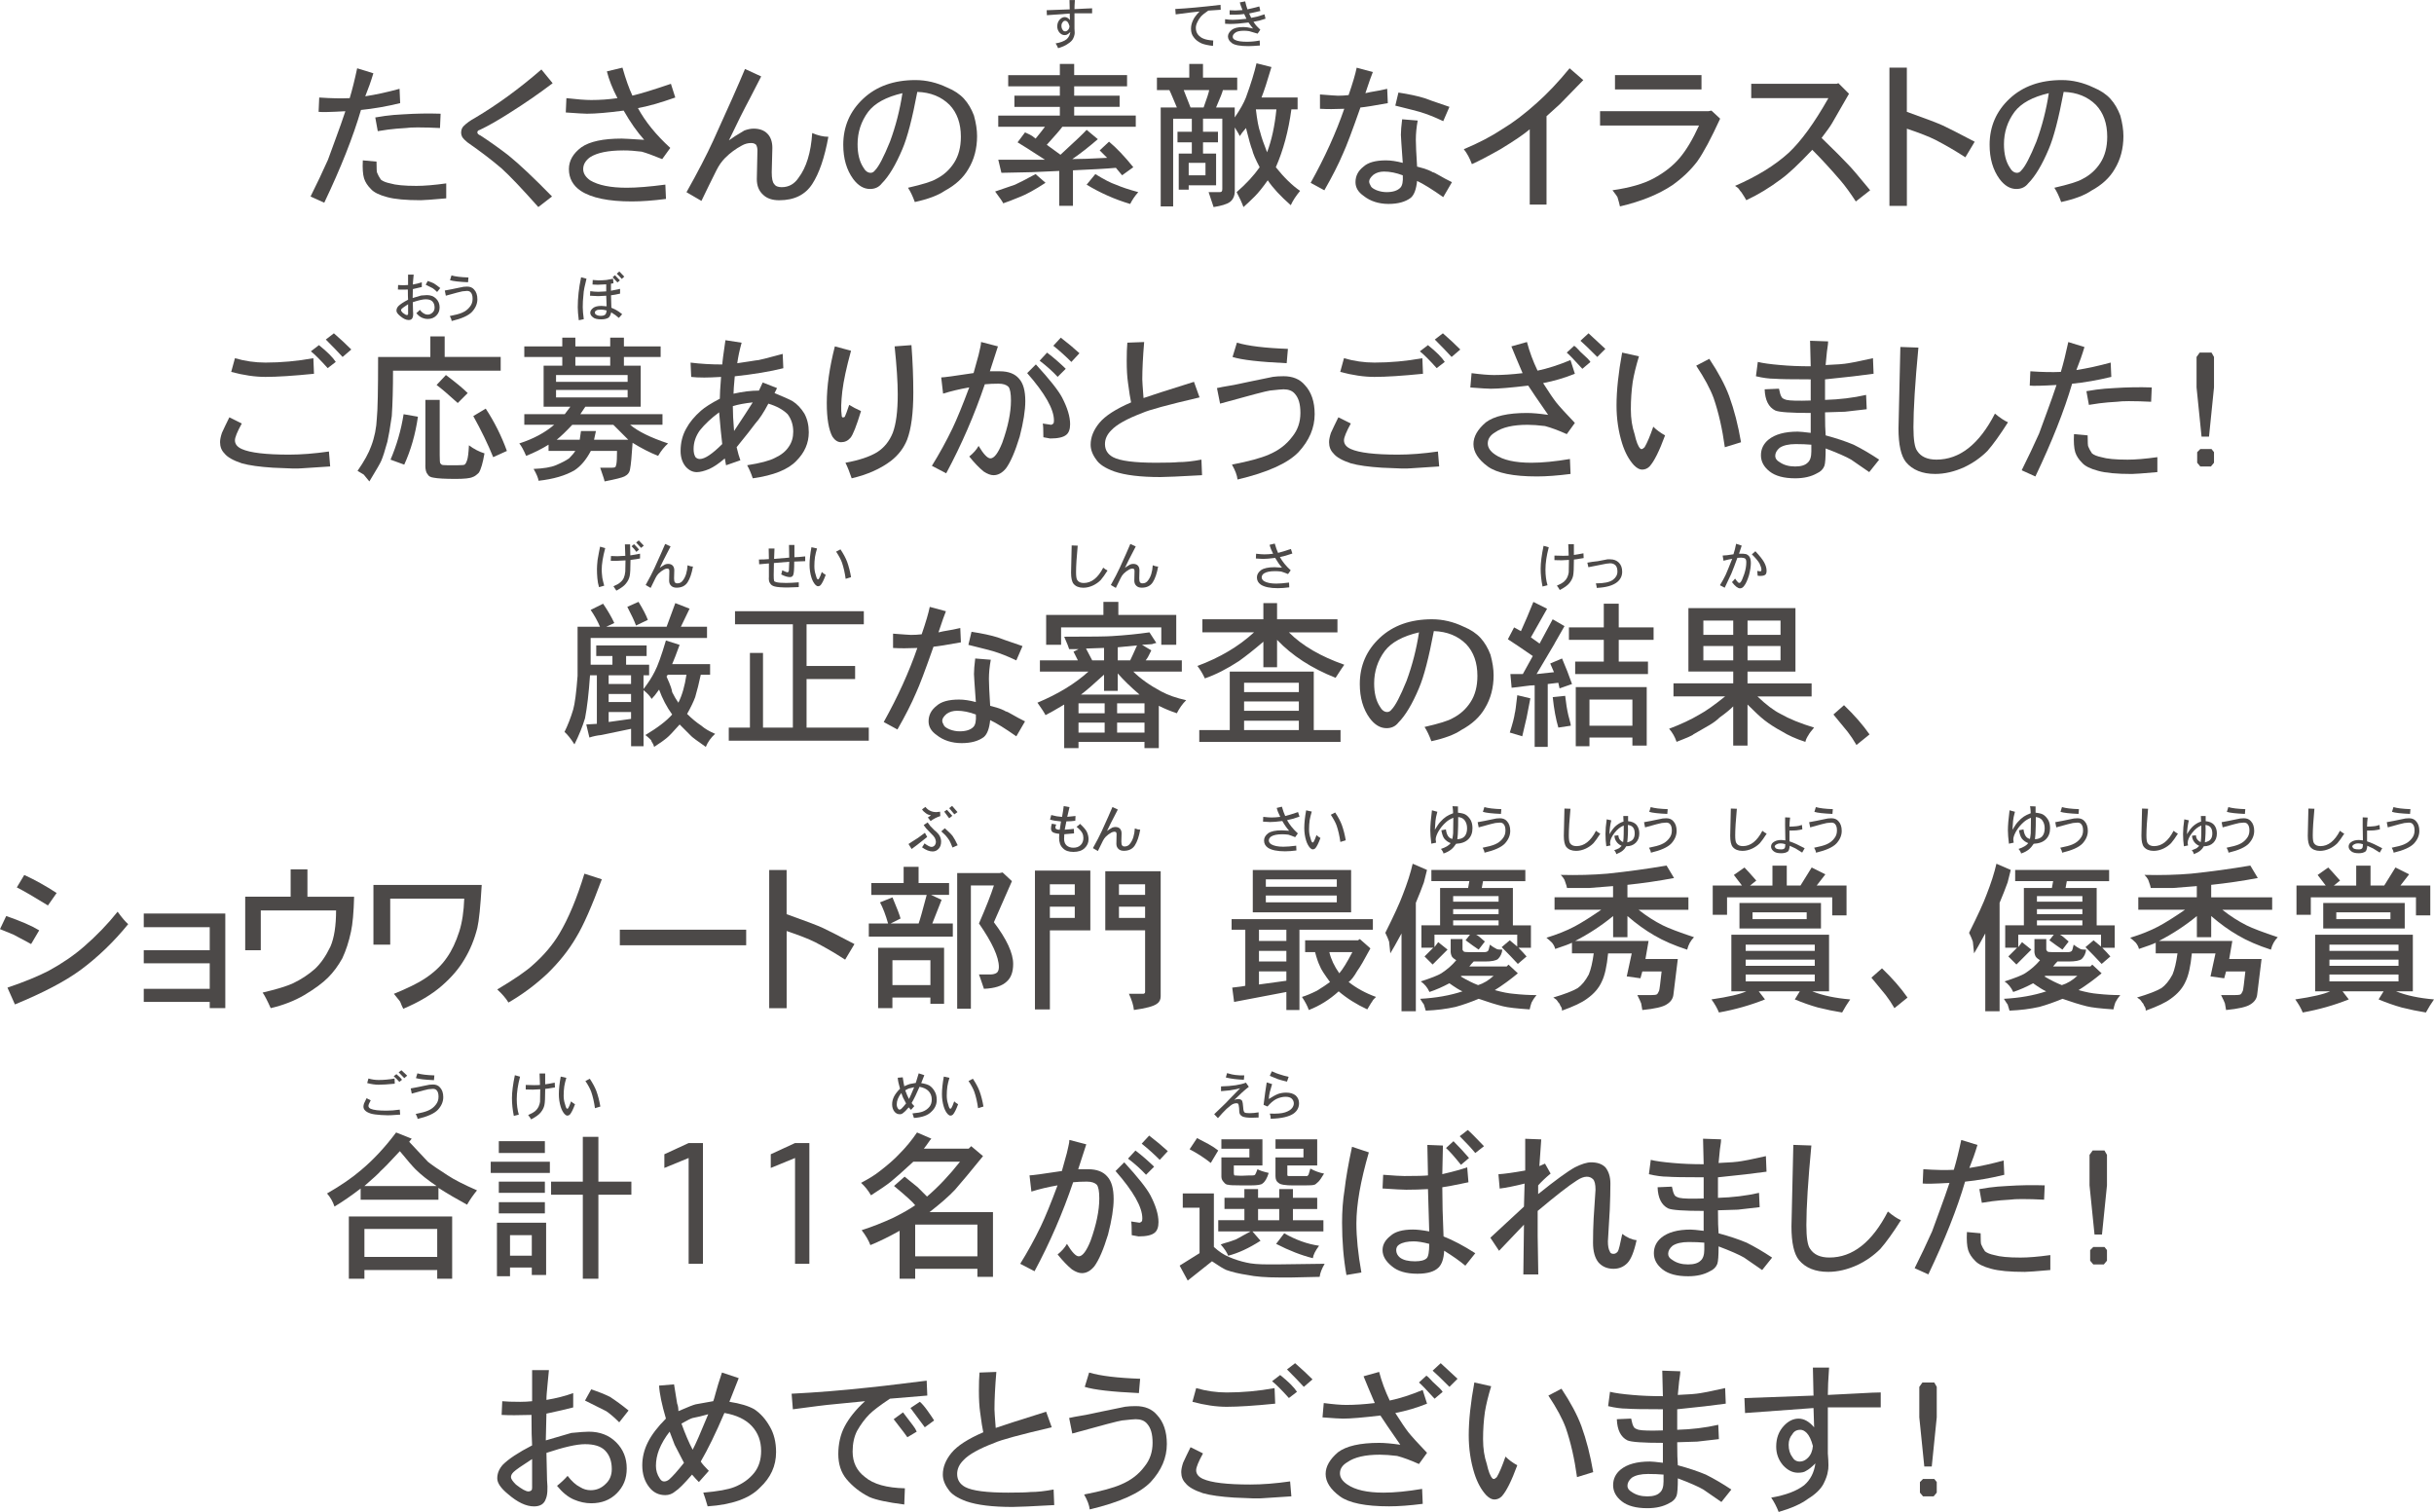 <?xml version="1.0" encoding="UTF-8"?>
<svg id="_レイヤー_2" data-name="レイヤー 2" xmlns="http://www.w3.org/2000/svg" viewBox="0 0 780 484.52">
  <defs>
    <style>
      .cls-1 {
        fill: #4c4948;
      }
    </style>
  </defs>
  <g id="_文言" data-name="文言">
    <g>
      <g>
        <path class="cls-1" d="M175.11,448.62c3.19-.53,6.05-1.26,8.58-2.19v4.59c-2,.53-4.86,1.2-8.58,1.99l-.2,8.58c3.59-1.06,6.31-1.86,8.18-2.39,2.66-.26,4.52-.4,5.58-.4,3.59,0,6.51,1.13,8.78,3.39,2.26,2.26,3.39,5.05,3.39,8.38s-1.07,5.85-3.19,7.98c-2.13,2.13-4.86,3.19-8.18,3.19-1.86,0-3.72-.4-5.58-1.2-1.86-.8-3.66-2.26-5.39-4.39,1.33-1.06,2.46-2.13,3.39-3.19,1.33,1.73,2.66,2.93,3.99,3.59,1.06.67,2.19,1,3.39,1,1.86,0,3.46-.66,4.79-1.99,1.33-1.2,1.99-2.79,1.99-4.79,0-2.52-.73-4.52-2.19-5.98-1.33-1.33-3.46-1.99-6.38-1.99-2.66,0-6.78.93-12.37,2.79l.2,8.78c.26,2.79.13,4.79-.4,5.98-.53,1.6-1.79,2.39-3.79,2.39-2.53,0-5.32-1.33-8.38-3.99-2.26-1.86-3.39-3.52-3.39-4.99,0-1.6.6-3.06,1.8-4.39,1.86-1.86,4.98-3.92,9.37-6.18-.13-1.73-.2-4.99-.2-9.77-4.12.13-7.31.13-9.57,0l.2-4.39c1.2.13,3.12.2,5.78.2,1.33,0,2.59-.07,3.79-.2v-9.97h5.39c-.13,1.33-.27,2.69-.4,4.09-.13,1.4-.23,2.49-.3,3.29-.07.8-.1,1.53-.1,2.19ZM170.52,476.54v-8.97c-3.33,2.13-5.32,3.52-5.98,4.19-.53.53-.8,1.07-.8,1.6s.53,1.33,1.6,2.39c1.86,1.46,3.19,2.19,3.99,2.19.4,0,.73-.13,1-.4.13-.13.2-.46.2-1ZM201.43,452.01l-2.99,3.79c-1.6-1.6-2.99-2.79-4.19-3.59l-6.78-3.39,1.99-3.59c2.39.8,4.39,1.6,5.98,2.39,1.86,1.2,3.86,2.66,5.98,4.39Z"/>
        <path class="cls-1" d="M231.35,439.84l5.38,1.8-2.99,7.58c3.46.53,6.11,1.33,7.98,2.39,1.99,1.33,3.65,3.19,4.99,5.58,1.33,2.26,1.99,4.99,1.99,8.18,0,4.39-1.73,8.18-5.18,11.37-3.33,3.46-8.91,5.45-16.75,5.98-.53-1.86-1-3.32-1.4-4.39,4.65-.4,7.98-1,9.97-1.79,2.66-1.06,4.79-2.59,6.38-4.59,1.46-1.86,2.19-4.19,2.19-6.98,0-3.19-1-5.85-2.99-7.98-1.99-2.13-4.92-3.52-8.78-4.19-2.79,6.52-5.32,11.7-7.58,15.56.4.67,1.26,1.66,2.59,2.99l-3.19,3.59c-.67-.66-1.4-1.46-2.19-2.39-2.53,2.93-4.32,4.72-5.39,5.38-.93.8-1.99,1.2-3.19,1.2-2.13,0-3.86-.86-5.18-2.59-1.46-1.86-2.19-4.19-2.19-6.98,0-2.52.6-4.99,1.8-7.38s3.12-4.92,5.78-7.58c-1.33-4.52-2.06-8.04-2.19-10.57l4.79-.4,1,6.18c.13.27.23.63.3,1.1.07.47.1.9.1,1.3,3.06-1.33,4.92-2.06,5.58-2.19.8-.13,1.73-.3,2.79-.5,1.06-.2,2-.36,2.79-.5.13-.26.4-1.16.8-2.69.4-1.53,1.06-3.69,2-6.48ZM219.18,468.76c-1.86-3.59-2.86-5.52-2.99-5.78-.13-.4-.67-1.79-1.6-4.19-1.46,1.86-2.59,3.79-3.39,5.78-.67,1.73-1,3.46-1,5.19,0,1.46.4,2.79,1.2,3.99.4.67.86,1,1.4,1s1.06-.2,1.6-.6c1.2-1.06,2.79-2.86,4.79-5.38ZM218.38,456.2c1.2,3.32,2.39,6.12,3.59,8.38.93-1.73,2.59-5.52,4.99-11.37-1.86.53-3.52.93-4.99,1.2-.53.13-1.73.73-3.59,1.79Z"/>
        <path class="cls-1" d="M297.16,447.22l-11.96,1c-3.19,2.13-5.39,3.79-6.58,4.99-1.46,1.46-2.79,3.26-3.99,5.38-.93,1.86-1.4,4.06-1.4,6.58,0,3.46,1.33,6.18,3.99,8.18,2.66,2.26,6.91,3.46,12.76,3.59l-.2,5.19c-5.32-.67-9.04-1.46-11.17-2.39-2.93-1.46-5.38-3.39-7.38-5.78-1.73-2.13-2.59-4.79-2.59-7.98s.66-6.25,1.99-8.78c1.46-2.79,3.65-5.52,6.58-8.18l-12.16,1.2c-.27,0-3.92.47-10.97,1.4l-.4-4.99c7.98-.4,16.22-1.06,24.73-1.99.53,0,6.71-.73,18.55-2.19l.2,4.79ZM286.39,454.8l2.99-2.19c1.59,2.13,2.66,3.52,3.19,4.19.53.67.93,1.33,1.2,1.99l-2.99,1.79c-.13-.26-1.6-2.19-4.39-5.78ZM291.78,451.21l2.99-1.99c.66.53,1.5,1.5,2.49,2.89s1.69,2.43,2.09,3.09l-2.99,2.19c-.4-.53-1.93-2.59-4.59-6.18Z"/>
        <path class="cls-1" d="M319.1,457.59c2.26-.8,7.64-2.52,16.15-5.19l1.79,4.99c-10.24,2.39-16.35,4.06-18.35,4.99-4.92,1.86-8.25,3.72-9.97,5.58-1.33,1.33-1.99,2.79-1.99,4.39,0,1.86.86,3.26,2.59,4.19,2.26,1.2,6.85,1.79,13.76,1.79,3.59,0,5.98-.07,7.18-.2,2.12,0,4.59-.27,7.38-.8l.2,4.99c-7.18.4-11.64.6-13.36.6-6.38,0-11.3-.6-14.76-1.79-2.93-1.07-4.85-2.32-5.78-3.79-1.2-1.6-1.8-3.19-1.8-4.79,0-2.39.93-4.72,2.79-6.98,1.86-2.26,5.25-4.45,10.17-6.58-.27-1.2-.6-3.32-1-6.38-.27-1.86-.4-4.19-.4-6.98,0-2.26.06-4.19.2-5.78l5.39-.2c-.4,4.79-.6,8.78-.6,11.97,0,.53.13,2.53.4,5.98Z"/>
        <path class="cls-1" d="M349.21,483.72c-.13-1.33-.73-2.93-1.79-4.79,5.45-1.06,9.37-2.13,11.77-3.19,3.19-1.33,5.71-3.26,7.58-5.78,1.73-2.13,2.59-4.65,2.59-7.58s-.6-4.85-1.8-6.18c-.8-.93-1.99-1.4-3.59-1.4-.53,0-1.99.13-4.39.4-1.07.13-6.38,1.53-15.96,4.19l-1-4.99c1.2-.26,2.42-.5,3.69-.7,1.26-.2,2.32-.4,3.19-.6.86-.2,1.96-.43,3.29-.7l7.78-1.6c.93-.13,2.06-.2,3.39-.2,2.92,0,5.19.93,6.78,2.79,2.13,2.26,3.19,5.38,3.19,9.37,0,4.39-1.73,8.45-5.18,12.17-3.46,3.59-9.97,6.51-19.55,8.78ZM365.37,441.84l-.4,4.59c-8.64-.4-14.43-1.06-17.35-1.99l1.4-4.59c3.59,1.07,9.04,1.73,16.35,1.99Z"/>
        <path class="cls-1" d="M381.52,463.77l3.99,1.99c-1.46,2.66-2.19,4.46-2.19,5.38,0,1.2.73,2.13,2.19,2.79,2.66,1.2,7.71,1.8,15.16,1.8,3.86,0,8.11-.33,12.76-1l.4,4.79-9.17.6c-1.07.13-4.12.07-9.17-.2-4.26-.27-7.58-.73-9.97-1.4-2.79-.93-4.66-1.99-5.58-3.19-.93-.93-1.4-2.13-1.4-3.59,0-.8.2-1.79.6-2.99.66-1.46,1.46-3.12,2.39-4.99ZM408.45,444.83l.2,4.99c-6.65.67-11.83,1-15.55,1-3.33,0-6.98-.53-10.97-1.6l1.2-4.39c3.19.93,6.45,1.4,9.77,1.4,5.05,0,10.17-.46,15.36-1.4ZM407.65,442.63l2.59-1.99c2.66,2.13,4.45,3.92,5.39,5.38l-2.59,1.99c-2.39-2.66-4.19-4.45-5.39-5.38ZM412.44,438.84l2.59-1.99c2.13,1.86,3.99,3.59,5.58,5.19l-2.79,2.39c-1.33-1.46-3.12-3.32-5.38-5.58Z"/>
        <path class="cls-1" d="M445.34,448.82c3.19-.66,6.71-1.79,10.57-3.39l1.4,4.39c-3.32,1.33-6.72,2.33-10.17,2.99,1.86,2.93,3.26,4.99,4.19,6.18,1.06,1.33,3.06,3.52,5.98,6.58l-2.59,3.59c-2.66-1.2-4.99-2.06-6.98-2.59-2.13-.26-3.99-.4-5.58-.4-4.66,0-8.11.8-10.37,2.39-1.59.93-2.39,2.13-2.39,3.59,0,1.33.8,2.53,2.39,3.59,2.52,1.73,6.38,2.59,11.57,2.59,3.46,0,7.58-.4,12.37-1.2l.2,4.79c-4.12.53-7.71.8-10.77.8-7.58,0-12.83-1.07-15.76-3.19-3.06-2.26-4.59-4.65-4.59-7.18,0-2.39,1.33-4.72,3.99-6.98,2.66-1.99,7.04-2.99,13.16-2.99,1.73,0,3.99.2,6.78.6-3.33-4.79-5.45-7.91-6.38-9.37-5.58.67-9.57,1-11.97,1-.93,0-3.12-.13-6.58-.4l.4-4.59c3.06.4,5.45.6,7.18.6,2.79,0,5.85-.2,9.17-.6-1.59-3.72-2.79-6.58-3.59-8.58l4.99-1.4c.8,3.06,1.93,6.12,3.39,9.17ZM454.72,443.03l2.39-2.19c.4.27.83.67,1.3,1.2.46.53.93,1,1.4,1.4.46.4.96.87,1.5,1.4.53.53.86.93,1,1.2l-2.59,2.19c-2.53-2.79-4.19-4.52-4.99-5.19ZM459.1,439.24l2.59-2.39,5.39,4.99-2.59,2.59c-2.66-2.66-4.46-4.39-5.39-5.19Z"/>
        <path class="cls-1" d="M482.44,466.77c1.06,1.07,2.32,1.99,3.79,2.79-1.86,5.05-3.52,8.38-4.99,9.97-.67.66-1.46,1-2.39,1-.8,0-1.66-.47-2.59-1.4-1.59-1.73-2.86-4.05-3.79-6.98-1.2-3.86-1.8-7.91-1.8-12.17,0-4.79.6-10.44,1.8-16.95l5.39,1.2c-.93,3.06-1.6,5.78-2,8.18-.4,2.79-.6,5.72-.6,8.78s.4,5.58,1.2,7.98c.53,2.39,1.13,3.92,1.8,4.59.13.13.26.2.4.2.27,0,.6-.2,1-.6.8-1.33,1.73-3.52,2.79-6.58ZM496.2,447.22l4.19-2.19c2.92,4.39,5.05,8.38,6.38,11.97,1.6,4.39,2.86,9.31,3.79,14.76l-5.19,1.6c-.8-5.85-1.99-11.1-3.59-15.76-1.07-2.92-2.93-6.38-5.58-10.37Z"/>
        <path class="cls-1" d="M537.68,447.02c3.46-.13,5.91-.33,7.38-.6,1.59-.27,2.96-.53,4.09-.8,1.13-.27,2.36-.53,3.69-.8l.2,4.99c-3.72.53-8.91,1.13-15.56,1.8v6.58c4.65-.13,9.04-.66,13.16-1.6l.2,4.59-6.98.8-6.38.2c0,3.46.07,5.92.2,7.38,3.46.93,6.45,1.93,8.97,2.99,2.66,1.33,5.39,2.93,8.18,4.79l-3.19,3.99c-3.06-2.13-4.99-3.46-5.78-3.99-1.59-.93-4.32-2.13-8.18-3.59,0,2.93-.13,4.79-.4,5.58-.4,1.06-1.2,1.86-2.39,2.39-1.87,1.06-4.19,1.6-6.98,1.6-3.59,0-6.32-.73-8.18-2.19-1.86-1.46-2.79-3.19-2.79-5.19s.8-3.66,2.39-4.99c2.12-1.73,5.25-2.59,9.37-2.59.66,0,2.06.13,4.19.4v-6.38c-6.38,0-10.17-.26-11.37-.8-2.13-1.06-3.26-3.32-3.39-6.78l4.59-.2c.26,1.33.53,2.19.8,2.59.13.4.66.73,1.59,1,1.2.27,3.79.33,7.78.2v-6.78c-6.25,0-10.1-.07-11.57-.2-1.73,0-3.72-.26-5.98-.8l.6-4.59c1.6.4,3.99.73,7.18,1,2.92.27,6.18.4,9.77.4l-.2-8.18,5.78.2c0,.53-.07,1.2-.2,1.99-.13.8-.23,1.63-.3,2.49-.07.87-.17,1.89-.3,3.09ZM533.1,474.74v-2.19c-1.47-.13-3.13-.2-4.99-.2-2.26,0-3.99.4-5.18,1.2-.93.8-1.4,1.66-1.4,2.59,0,.8.46,1.46,1.4,1.99,1.33.93,2.99,1.4,4.98,1.4,1.86,0,3.19-.4,3.99-1.2.8-.66,1.2-1.86,1.2-3.59Z"/>
        <path class="cls-1" d="M585.75,447.02c3.19-.13,6.48-.3,9.87-.5,3.39-.2,5.75-.3,7.08-.3v4.79h-16.95v14.76c.26,3.06.26,4.99,0,5.78-.13,1.07-.6,2.39-1.4,3.99-.93,1.73-2.59,3.32-4.99,4.79-2.13,1.6-5.25,2.99-9.37,4.19-.67-1.73-1.47-3.26-2.39-4.59,4.65-.8,8.18-2.13,10.57-3.99,2-1.73,3.19-4.05,3.59-6.98-1.2,1.2-2.19,1.99-2.99,2.39-.53.4-1.4.6-2.59.6-1.73,0-3.33-.8-4.79-2.39-1.47-1.73-2.19-3.72-2.19-5.98,0-2.66.8-4.85,2.39-6.58,1.46-1.6,3.06-2.39,4.79-2.39s3.39.93,4.98,2.79l-.2-6.18-21.94,1.6-.2-4.79,22.14-.8-.2-8.97h5.19c-.27,3.72-.4,6.65-.4,8.78ZM580.96,463.38c-.53-1.99-1.2-3.39-1.99-4.19-.67-.66-1.33-1-1.99-1-1.2,0-2.06.47-2.59,1.4-.8.93-1.2,2.06-1.2,3.39,0,1.6.4,2.93,1.2,3.99.53.93,1.33,1.4,2.39,1.4.93,0,1.8-.4,2.59-1.2.93-.93,1.46-2.19,1.59-3.79Z"/>
        <path class="cls-1" d="M615.06,454.2v-9.77l1-1.4h3.79l.8,1.4v9.77l-1.6,15.76h-2.39l-1.6-15.76ZM615.26,478.33v-3.39l1-1h3.59l.8,1v3.39l-1,1.2h-3.39l-1-1.2Z"/>
      </g>
      <g>
        <path class="cls-1" d="M73.49,133.73l3.99,1.99c-1.47,2.66-2.19,4.46-2.19,5.38,0,1.2.73,2.13,2.19,2.79,2.66,1.2,7.71,1.8,15.16,1.8,3.86,0,8.11-.33,12.77-1l.4,4.79-9.17.6c-1.07.13-4.12.07-9.17-.2-4.26-.27-7.58-.73-9.97-1.4-2.79-.93-4.66-1.99-5.58-3.19-.93-.93-1.4-2.13-1.4-3.59,0-.8.2-1.79.6-2.99.66-1.46,1.46-3.12,2.39-4.99ZM100.42,114.79l.2,4.99c-6.65.67-11.83,1-15.56,1-3.33,0-6.98-.53-10.97-1.6l1.2-4.39c3.19.93,6.45,1.4,9.77,1.4,5.05,0,10.17-.46,15.36-1.4ZM99.62,112.59l2.59-1.99c2.66,2.13,4.45,3.92,5.39,5.38l-2.59,1.99c-2.39-2.66-4.19-4.45-5.38-5.38ZM104.41,108.8l2.59-1.99c2.13,1.86,3.99,3.59,5.58,5.19l-2.79,2.39c-1.33-1.46-3.12-3.32-5.38-5.58Z"/>
        <path class="cls-1" d="M137.91,114.39v-6.58h4.59v6.58h17.95v4.39h-34.5c0,5.72-.13,10.57-.4,14.56-.53,3.72-1,6.45-1.4,8.18-.8,2.93-1.46,4.99-1.99,6.18-.27.67-1.53,2.86-3.79,6.58-1.07-1.33-1.66-2.06-1.8-2.19l-1.99-1.2c2.13-3.06,3.59-5.71,4.39-7.98,1.06-2.79,1.66-5.78,1.8-8.97.26-2.39.4-8.91.4-19.54h16.75ZM129.34,132.74l4.59.8c-.8,5.58-2.26,10.7-4.39,15.36l-4.39-1.6c1.99-4.65,3.39-9.5,4.19-14.56ZM136.32,149.09v-20.94h4.59v17.75c0,1.6.07,2.46.2,2.59l.4.4c.13.13.73.2,1.79.2h3.39c1.33,0,2.06-.07,2.19-.2.26-.13.53-.6.8-1.4.26-.66.47-2.26.6-4.79,1.59,1.2,3.26,2.06,4.98,2.59-.53,3.06-1.13,5.12-1.8,6.18-.8.8-1.46,1.26-1.99,1.4-.8.4-2.59.6-5.39.6-3.46,0-5.85-.13-7.18-.4-.93-.13-1.53-.47-1.8-1-.53-.53-.8-1.53-.8-2.99ZM149.88,125.96l-3.19,3.19c-2.93-2.66-5.18-4.59-6.78-5.78l2.99-3.19c3.19,2.39,5.51,4.32,6.98,5.78ZM151.67,133.34l3.99-2.39c2.79,4.26,5.05,8.78,6.78,13.56l-4.39,1.99c-1.73-4.25-3.86-8.64-6.38-13.16Z"/>
        <path class="cls-1" d="M180.19,111v-2.79h4.19v2.79h11.17v-2.79h4.39v2.79h11.77v3.39h-11.77v2.79h5.38v13.16h-17.75l-1.6,2.39h26.33v3.39h-10.37c2.52,2.13,6.58,4.12,12.16,5.98-1.2,1.07-2.26,2.39-3.19,3.99-2.66-1.06-5.38-2.46-8.18-4.19-.27,4.26-.53,7.05-.8,8.38-.13,1.06-.73,1.86-1.8,2.39-.8.4-2.93.93-6.38,1.6,0-.27-.47-1.73-1.4-4.39h3.79c.53,0,.86-.07,1-.2.13,0,.27-.33.4-1,.13-.66.2-2.06.2-4.19h-8.38c-1.47,2.79-3.19,4.85-5.19,6.18-2.92,1.73-6.78,2.86-11.57,3.39-.13-.93-.67-2.19-1.59-3.79,3.19-.13,5.58-.53,7.18-1.2,1.86-.8,3.26-1.53,4.19-2.19.93-.93,1.6-1.73,2-2.39h-8.58v-1.99c-2.13,1.33-4.52,2.53-7.18,3.59-.8-1.86-1.53-3.19-2.19-3.99,4.52-1.46,8.24-3.46,11.17-5.98h-9.57v-3.39h12.96l1.8-2.39h-8.57v-13.16h5.98v-2.79h-12.17v-3.39h12.17ZM201.13,122.37v-2.19h-22.94v2.19h22.94ZM201.13,127.35v-2.39h-22.94v2.39h22.94ZM196.55,136.13h-13.16c-2,2.13-3.66,3.72-4.99,4.79h7.38l.4-2.79h4.79l-.6,2.79h10.97c-.4-.4-.83-.83-1.3-1.3-.47-.46-1-1-1.6-1.6-.6-.6-1.23-1.23-1.89-1.89ZM195.55,117.18v-2.79h-11.17v2.79h11.17Z"/>
        <path class="cls-1" d="M243.22,125.16l1.2-2.59,4.59,1.8-.8,1.6c2.92,1.2,4.85,2.06,5.78,2.59,1.46.93,2.72,2.26,3.79,3.99.93,1.73,1.4,3.72,1.4,5.98,0,3.46-1.33,6.52-3.99,9.17-2.66,2.79-7.31,4.65-13.96,5.58-.53-1.6-1.13-2.99-1.8-4.19,4.25-.66,7.25-1.46,8.98-2.39,1.99-.93,3.46-2.13,4.39-3.59.93-1.33,1.4-2.92,1.4-4.79,0-2.13-.6-3.99-1.79-5.58-1.47-1.46-3.53-2.59-6.18-3.39-1.46,2.79-2.86,4.92-4.19,6.38-1.07,1.46-3.06,3.99-5.98,7.58.4,1.73.8,3.13,1.2,4.19l-4.59,1.6-.4-2.19c-1.86,1.6-3.52,2.72-4.99,3.39-1.59.66-2.93,1-3.99,1-1.33,0-2.53-.6-3.59-1.79-1.07-1.33-1.6-2.99-1.6-4.99,0-2.66.6-5.05,1.8-7.18,1.06-1.99,2.66-3.92,4.79-5.78,1.2-1.06,3.19-2.32,5.98-3.79,0-1.2.13-3.52.4-6.98-2.26.13-4.06.2-5.38.2-1.73,0-3.13-.07-4.19-.2l-.2-4.59c3.19.4,6.58.6,10.17.6,0-.66.33-3.26,1-7.78l5.19.8c-.67,2.39-1.13,4.59-1.4,6.58,1.06-.13,2.39-.33,3.99-.6,1.6-.26,2.53-.4,2.79-.4s2.86-.66,7.78-1.99l.2,4.59c-4.26,1.07-9.44,1.93-15.56,2.59-.27,2.93-.4,4.79-.4,5.58,2.92-.66,5.65-1,8.18-1ZM231.45,142.31c-.27-2.13-.6-5.52-1-10.17-2.53,1.86-4.59,3.79-6.18,5.78-1.33,1.86-2,3.86-2,5.98,0,1.07.2,1.93.6,2.59.4.4.86.6,1.4.6,1.59,0,3.99-1.6,7.18-4.79ZM234.84,130.14c0,2.13.13,4.79.4,7.98,2.66-3.99,4.65-7.05,5.98-9.17-2.53.27-4.66.67-6.38,1.2Z"/>
        <path class="cls-1" d="M272.13,129.74c1.06.67,2.32,1.33,3.79,1.99-1.46,4.79-2.59,7.65-3.39,8.58-.8.93-1.8,1.4-2.99,1.4-1.07,0-1.99-.6-2.79-1.79-1.2-2.26-1.8-5.85-1.8-10.77,0-5.32.86-11.37,2.59-18.15l5.18,1.4c-1.46,5.32-2.39,9.64-2.79,12.96-.4,3.46-.47,6.05-.2,7.78,0,.27.06.47.2.6h.4c.13,0,.26-.07.4-.2.26-.53.73-1.79,1.4-3.79ZM272.93,153.28c-.67-1.99-1.33-3.66-2-4.99,4.39-.8,7.78-1.93,10.17-3.39,2.26-1.46,3.92-3.52,4.99-6.18,1.06-2.79,1.6-6.91,1.6-12.36,0-3.85-.33-8.97-1-15.36l5.39-.4c.4,5.32.6,10.37.6,15.16,0,6.65-.67,11.7-1.99,15.16-1.07,2.66-2.79,4.92-5.18,6.78-3.33,2.52-7.51,4.39-12.56,5.58Z"/>
        <path class="cls-1" d="M314.41,109.6l5.39,1.4-2.59,7.98h3.19c2.79,0,4.85.8,6.18,2.39,1.33,1.46,1.99,3.86,1.99,7.18,0,2.93-.6,6.72-1.8,11.37-1.46,4.79-2.93,8.18-4.39,10.17-1.2,1.46-2.53,2.19-3.99,2.19-.93,0-1.99-.4-3.19-1.2-1.46-1.2-2.99-2.79-4.59-4.79,1.33-1.06,2.32-2.19,2.99-3.39,1.59,2.66,2.86,3.99,3.79,3.99,1.2,0,2.46-1.66,3.79-4.99,1.86-5.19,2.79-9.7,2.79-13.56,0-2.26-.27-3.72-.8-4.39-.67-.66-1.73-1-3.19-1-1.59,0-3.06.07-4.39.2-3.33,9.84-7.45,19.35-12.37,28.52l-4.59-2.39c2.39-3.85,4.59-7.84,6.58-11.97,1.46-3.06,3.26-7.44,5.39-13.16-3.06.53-5.85,1.2-8.38,1.99l-.6-5.19c.8,0,4.25-.46,10.37-1.4l1.6-5.78c.13-.66.3-1.4.5-2.19.2-.8.3-1.46.3-1.99ZM334.36,140.12c0-2.52-.07-3.99-.2-4.39,1.86.27,2.72.4,2.59.4.26,0,.53-.13.8-.4.13-.13.2-.46.2-1,0-3.59-2.86-8.64-8.58-15.16l2.79-2.79c4.39,4.79,7.18,8.31,8.38,10.57,1.73,3.32,2.59,6.18,2.59,8.58,0,1.6-.4,2.73-1.2,3.39-.93.8-2.66,1.2-5.19,1.2-.13,0-.87-.13-2.19-.4ZM333.16,115.59l2.39-2.59c1.06.8,2.16,1.7,3.29,2.69,1.13,1,2.03,1.83,2.69,2.49l-2.59,2.59c-1.6-1.73-3.53-3.46-5.78-5.19ZM337.55,110.8l2.39-2.59c2.26,1.73,4.25,3.39,5.98,4.99l-2.59,2.79c-1.86-1.86-3.79-3.59-5.78-5.19Z"/>
        <path class="cls-1" d="M366.47,127.55c2.26-.8,7.64-2.52,16.15-5.19l1.79,4.99c-10.24,2.39-16.35,4.06-18.35,4.99-4.92,1.86-8.25,3.72-9.97,5.58-1.33,1.33-1.99,2.79-1.99,4.39,0,1.86.86,3.26,2.59,4.19,2.26,1.2,6.85,1.79,13.76,1.79,3.59,0,5.98-.07,7.18-.2,2.12,0,4.59-.27,7.38-.8l.2,4.99c-7.18.4-11.64.6-13.36.6-6.38,0-11.3-.6-14.76-1.79-2.93-1.07-4.85-2.32-5.78-3.79-1.2-1.6-1.8-3.19-1.8-4.79,0-2.39.93-4.72,2.79-6.98,1.86-2.26,5.25-4.45,10.17-6.58-.27-1.2-.6-3.32-1-6.38-.27-1.86-.4-4.19-.4-6.98,0-2.26.06-4.19.2-5.78l5.39-.2c-.4,4.79-.6,8.78-.6,11.97,0,.53.13,2.53.4,5.98Z"/>
        <path class="cls-1" d="M396.58,153.68c-.13-1.33-.73-2.93-1.79-4.79,5.45-1.06,9.37-2.13,11.77-3.19,3.19-1.33,5.71-3.26,7.58-5.78,1.73-2.13,2.59-4.65,2.59-7.58s-.6-4.85-1.8-6.18c-.8-.93-1.99-1.4-3.59-1.4-.53,0-1.99.13-4.39.4-1.07.13-6.38,1.53-15.96,4.19l-1-4.99c1.2-.26,2.42-.5,3.69-.7,1.26-.2,2.32-.4,3.19-.6.86-.2,1.96-.43,3.29-.7l7.78-1.6c.93-.13,2.06-.2,3.39-.2,2.92,0,5.19.93,6.78,2.79,2.13,2.26,3.19,5.38,3.19,9.37,0,4.39-1.73,8.45-5.18,12.17-3.46,3.59-9.97,6.51-19.55,8.78ZM412.73,111.8l-.4,4.59c-8.64-.4-14.43-1.06-17.35-1.99l1.4-4.59c3.59,1.07,9.04,1.73,16.35,1.99Z"/>
        <path class="cls-1" d="M428.89,133.73l3.99,1.99c-1.46,2.66-2.19,4.46-2.19,5.38,0,1.2.73,2.13,2.19,2.79,2.66,1.2,7.71,1.8,15.16,1.8,3.86,0,8.11-.33,12.76-1l.4,4.79-9.17.6c-1.07.13-4.12.07-9.17-.2-4.26-.27-7.58-.73-9.97-1.4-2.79-.93-4.66-1.99-5.58-3.19-.93-.93-1.4-2.13-1.4-3.59,0-.8.2-1.79.6-2.99.66-1.46,1.46-3.12,2.39-4.99ZM455.81,114.79l.2,4.99c-6.65.67-11.83,1-15.55,1-3.33,0-6.98-.53-10.97-1.6l1.2-4.39c3.19.93,6.45,1.4,9.77,1.4,5.05,0,10.17-.46,15.36-1.4ZM455.01,112.59l2.59-1.99c2.66,2.13,4.45,3.92,5.39,5.38l-2.59,1.99c-2.39-2.66-4.19-4.45-5.39-5.38ZM459.8,108.8l2.59-1.99c2.13,1.86,3.99,3.59,5.58,5.19l-2.79,2.39c-1.33-1.46-3.12-3.32-5.38-5.58Z"/>
        <path class="cls-1" d="M492.71,118.78c3.19-.66,6.71-1.79,10.57-3.39l1.4,4.39c-3.32,1.33-6.72,2.33-10.17,2.99,1.86,2.93,3.26,4.99,4.19,6.18,1.06,1.33,3.06,3.52,5.98,6.58l-2.59,3.59c-2.66-1.2-4.99-2.06-6.98-2.59-2.13-.26-3.99-.4-5.58-.4-4.66,0-8.11.8-10.37,2.39-1.59.93-2.39,2.13-2.39,3.59,0,1.33.8,2.53,2.39,3.59,2.52,1.73,6.38,2.59,11.57,2.59,3.46,0,7.58-.4,12.37-1.2l.2,4.79c-4.12.53-7.71.8-10.77.8-7.58,0-12.83-1.07-15.76-3.19-3.06-2.26-4.59-4.65-4.59-7.18,0-2.39,1.33-4.72,3.99-6.98,2.66-1.99,7.04-2.99,13.16-2.99,1.73,0,3.99.2,6.78.6-3.33-4.79-5.45-7.91-6.38-9.37-5.58.67-9.57,1-11.97,1-.93,0-3.12-.13-6.58-.4l.4-4.59c3.06.4,5.45.6,7.18.6,2.79,0,5.85-.2,9.17-.6-1.59-3.72-2.79-6.58-3.59-8.58l4.99-1.4c.8,3.06,1.93,6.12,3.39,9.17ZM502.08,112.99l2.39-2.19c.4.27.83.67,1.3,1.2.46.53.93,1,1.4,1.4.46.4.96.87,1.5,1.4.53.53.86.93,1,1.2l-2.59,2.19c-2.53-2.79-4.19-4.52-4.99-5.19ZM506.47,109.2l2.59-2.39,5.39,4.99-2.59,2.59c-2.66-2.66-4.46-4.39-5.39-5.19Z"/>
        <path class="cls-1" d="M529.8,136.73c1.06,1.07,2.32,1.99,3.79,2.79-1.86,5.05-3.52,8.38-4.99,9.97-.67.66-1.46,1-2.39,1-.8,0-1.66-.47-2.59-1.4-1.59-1.73-2.86-4.05-3.79-6.98-1.2-3.86-1.8-7.91-1.8-12.17,0-4.79.6-10.44,1.8-16.95l5.39,1.2c-.93,3.06-1.6,5.78-2,8.18-.4,2.79-.6,5.72-.6,8.78s.4,5.58,1.2,7.98c.53,2.39,1.13,3.92,1.8,4.59.13.13.26.2.4.2.27,0,.6-.2,1-.6.8-1.33,1.73-3.52,2.79-6.58ZM543.57,117.18l4.19-2.19c2.92,4.39,5.05,8.38,6.38,11.97,1.6,4.39,2.86,9.31,3.79,14.76l-5.19,1.6c-.8-5.85-1.99-11.1-3.59-15.76-1.07-2.92-2.93-6.38-5.58-10.37Z"/>
        <path class="cls-1" d="M585.05,116.98c3.46-.13,5.91-.33,7.38-.6,1.59-.27,2.96-.53,4.09-.8,1.13-.27,2.36-.53,3.69-.8l.2,4.99c-3.72.53-8.91,1.13-15.56,1.8v6.58c4.65-.13,9.04-.66,13.16-1.6l.2,4.59-6.98.8-6.38.2c0,3.46.07,5.92.2,7.38,3.46.93,6.45,1.93,8.97,2.99,2.66,1.33,5.39,2.93,8.18,4.79l-3.19,3.99c-3.06-2.13-4.99-3.46-5.78-3.99-1.59-.93-4.32-2.13-8.18-3.59,0,2.93-.13,4.79-.4,5.58-.4,1.06-1.2,1.86-2.39,2.39-1.87,1.06-4.19,1.6-6.98,1.6-3.59,0-6.32-.73-8.18-2.19-1.86-1.46-2.79-3.19-2.79-5.19s.8-3.66,2.39-4.99c2.12-1.73,5.25-2.59,9.37-2.59.66,0,2.06.13,4.19.4v-6.38c-6.38,0-10.17-.26-11.37-.8-2.13-1.06-3.26-3.32-3.39-6.78l4.59-.2c.26,1.33.53,2.19.8,2.59.13.4.66.73,1.59,1,1.2.27,3.79.33,7.78.2v-6.78c-6.25,0-10.1-.07-11.57-.2-1.73,0-3.72-.26-5.98-.8l.6-4.59c1.6.4,3.99.73,7.18,1,2.92.27,6.18.4,9.77.4l-.2-8.18,5.78.2c0,.53-.07,1.2-.2,1.99-.13.8-.23,1.63-.3,2.49-.07.87-.17,1.89-.3,3.09ZM580.46,144.7v-2.19c-1.47-.13-3.13-.2-4.99-.2-2.26,0-3.99.4-5.18,1.2-.93.8-1.4,1.66-1.4,2.59,0,.8.46,1.46,1.4,1.99,1.33.93,2.99,1.4,4.98,1.4,1.86,0,3.19-.4,3.99-1.2.8-.66,1.2-1.86,1.2-3.59Z"/>
        <path class="cls-1" d="M639.29,132.54c1.6,1.33,2.99,2.26,4.19,2.79-2.53,3.99-4.72,7.05-6.58,9.17-2.13,2.13-4.59,3.86-7.38,5.19-3.19,1.46-6.32,2.19-9.37,2.19-4.12,0-7.25-1.27-9.37-3.79-1.59-1.99-2.39-5.58-2.39-10.77l.6-26.13,5.78.2c-1.07,11.3-1.59,19.81-1.59,25.53,0,3.99.4,6.52,1.2,7.58,1.2,1.86,3.26,2.79,6.18,2.79,7.44,0,13.69-4.92,18.75-14.76Z"/>
        <path class="cls-1" d="M665.42,118.58c3.46-.53,7.11-1.33,10.97-2.39l.2,4.59c-4.39,1.07-8.58,1.79-12.56,2.19-2.53,8.64-6.45,18.55-11.77,29.72l-4.39-1.99c1.99-3.99,3.85-7.91,5.58-11.77.66-1.86,1.53-4.22,2.59-7.08,1.06-2.86,2.06-5.68,2.99-8.48-4.66.27-7.51.33-8.58.2l.2-4.59c3.86.27,7.11.33,9.77.2.8-2.66,1.59-5.85,2.39-9.57l5.18,1.6c-.4,1.33-.8,2.56-1.2,3.69-.4,1.13-.87,2.36-1.4,3.69ZM664.62,139.12l4.39.4c0,2.26.07,3.46.2,3.59.26.67.66,1.4,1.2,2.19.66.53,1.66.93,2.99,1.2,1.73.53,4.52.8,8.38.8,2.53,0,5.71-.26,9.57-.8v4.79c-4.52.4-7.25.6-8.18.6-4.79,0-8.38-.33-10.77-1-2.53-.67-4.26-1.53-5.18-2.59-1.07-1.06-1.8-2.19-2.19-3.39-.4-1.33-.53-3.26-.4-5.78ZM689.55,124.16l-.2,4.59c-2.53-.13-4.92-.2-7.18-.2-1.59,0-2.86.07-3.79.2-.27,0-1.23.07-2.89.2-1.66.13-3.69.4-6.08.8l-.8-4.39c2.26-.4,4.22-.66,5.88-.8,1.66-.13,2.69-.2,3.09-.2,3.99-.26,7.98-.33,11.97-.2Z"/>
        <path class="cls-1" d="M703.91,124.16v-9.77l1-1.4h3.79l.8,1.4v9.77l-1.6,15.76h-2.39l-1.6-15.76ZM704.11,148.29v-3.39l1-1h3.59l.8,1v3.39l-1,1.2h-3.39l-1-1.2Z"/>
        <g>
          <path class="cls-1" d="M132.31,91.18c1.06-.18,2.02-.42,2.86-.73v1.53c-.66.18-1.62.4-2.86.66l-.07,2.86c1.2-.35,2.1-.62,2.73-.8.89-.09,1.51-.13,1.86-.13,1.2,0,2.17.38,2.92,1.13.75.75,1.13,1.69,1.13,2.79s-.36,1.95-1.07,2.66c-.71.71-1.62,1.06-2.73,1.06-.62,0-1.24-.13-1.86-.4-.62-.27-1.22-.75-1.8-1.46.44-.35.82-.71,1.13-1.06.44.58.89.97,1.33,1.2.35.22.73.33,1.13.33.62,0,1.15-.22,1.6-.66.44-.4.66-.93.66-1.6,0-.84-.24-1.51-.73-1.99-.44-.44-1.15-.66-2.13-.66-.89,0-2.26.31-4.12.93l.07,2.93c.09.93.04,1.6-.13,1.99-.18.53-.6.8-1.26.8-.84,0-1.77-.44-2.79-1.33-.75-.62-1.13-1.17-1.13-1.66,0-.53.2-1.02.6-1.46.62-.62,1.66-1.31,3.12-2.06-.04-.58-.07-1.66-.07-3.26-1.37.04-2.44.04-3.19,0l.07-1.46c.4.04,1.04.07,1.93.07.44,0,.86-.02,1.26-.07v-3.32h1.8c-.04.44-.09.9-.13,1.36s-.08.83-.1,1.1c-.02.27-.03.51-.03.73ZM130.78,100.49v-2.99c-1.11.71-1.77,1.18-2,1.4-.18.18-.26.36-.26.53s.18.44.53.8c.62.49,1.06.73,1.33.73.13,0,.24-.04.33-.13.04-.04.07-.15.07-.33ZM141.08,92.31l-1,1.26c-.53-.53-1-.93-1.4-1.2l-2.26-1.13.66-1.2c.8.27,1.46.53,2,.8.62.4,1.29.89,1.99,1.46Z"/>
          <path class="cls-1" d="M144.74,102.88c-.04-.44-.24-.98-.6-1.6,1.82-.35,3.12-.71,3.92-1.06,1.06-.44,1.9-1.09,2.53-1.93.58-.71.86-1.55.86-2.53s-.2-1.62-.6-2.06c-.27-.31-.67-.47-1.2-.47-.18,0-.66.04-1.46.13-.35.04-2.13.51-5.32,1.4l-.33-1.66c.4-.09.81-.17,1.23-.23.42-.07.77-.13,1.07-.2.29-.07.65-.14,1.1-.23l2.59-.53c.31-.04.69-.07,1.13-.07.98,0,1.73.31,2.26.93.71.75,1.06,1.8,1.06,3.12,0,1.46-.58,2.81-1.73,4.06-1.15,1.2-3.33,2.17-6.52,2.93ZM150.12,88.92l-.13,1.53c-2.88-.13-4.81-.35-5.78-.66l.47-1.53c1.2.36,3.01.58,5.45.66Z"/>
          <path class="cls-1" d="M186.22,88.85l1.73.47-.67,2.86c-.18.84-.29,1.71-.33,2.59-.13,1.11-.2,2.33-.2,3.66,0,.93.11,2.22.33,3.86l-1.6.33c-.22-1.77-.33-3.15-.33-4.12,0-3.01.35-6.23,1.07-9.64ZM196.46,89.32l.13,1.46-.8.13v2.26c1.2-.22,2.17-.42,2.92-.6v1.53c-1.15.27-2.13.44-2.92.53,0-.62.04.71.13,3.99.93.4,1.48.66,1.66.8.27.13.5.28.7.43.2.16.56.43,1.1.83l-1.06,1.2c-.62-.58-1.44-1.17-2.46-1.8-.18.84-.47,1.42-.86,1.73-.58.35-1.35.53-2.33.53-1.29,0-2.17-.22-2.66-.66-.58-.44-.86-.93-.86-1.46s.31-1.04.93-1.53c.58-.44,1.46-.66,2.66-.66.13,0,.69.04,1.66.13l-.13-3.39-2.53.13c-.53,0-1.42-.04-2.66-.13l.07-1.46c.93.13,1.8.2,2.59.2.53,0,1.37-.04,2.53-.13v-2.26c-1.68.09-2.59.13-2.73.13-.53,0-1.09-.02-1.66-.07l.07-1.46c.97.09,1.57.13,1.8.13.75,0,1.62-.04,2.59-.13.53-.09,1.24-.22,2.13-.4ZM190.61,100.16c.09.4.22.62.4.66.4.27.91.4,1.53.4s1.09-.13,1.4-.4c.22-.18.38-.62.47-1.33-.66-.18-1.26-.27-1.79-.27-.8,0-1.31.09-1.53.27-.31.18-.47.4-.47.66ZM196.33,88.85l.73-.66c.62.62,1.15,1.18,1.6,1.66l-.8.66c-.53-.62-1.04-1.17-1.53-1.66ZM200.05,88.65l-.8.73c-.58-.66-1.11-1.22-1.59-1.66l.8-.73c.75.75,1.29,1.31,1.6,1.66Z"/>
        </g>
      </g>
      <g>
        <path class="cls-1" d="M126.94,362.91l4.99,1.99-.8,1c3.46,3.72,5.45,5.85,5.98,6.38,1.33,1.07,3.46,2.53,6.38,4.39,1.99,1.33,5.12,2.93,9.37,4.79-1.2,1.46-2.26,2.99-3.19,4.59-3.19-1.73-6.25-3.52-9.17-5.38v3.79h-24.93v-3.59c-2.93,2.26-5.72,4.19-8.38,5.78-.53-1.6-1.33-2.99-2.39-4.19,4.39-2.52,7.98-4.99,10.77-7.38,3.99-3.32,7.78-7.38,11.37-12.17ZM111.79,409.78v-19.94h33.11v19.94h-4.79v-2.79h-23.33v2.79h-4.99ZM128.14,368.9c-3.19,3.46-5.25,5.58-6.18,6.38-.53.67-2.26,2.26-5.18,4.79h23.13c-2.79-1.86-5.05-3.66-6.78-5.38-.93-.93-2.59-2.86-4.99-5.78ZM140.11,402.8v-8.97h-23.33v8.97h23.33Z"/>
        <path class="cls-1" d="M157.26,375.88v-3.59h18.95v3.59h-18.95ZM159.25,408.98v-17.15h15.76v16.75h-4.59v-2.39h-6.98v2.79h-4.19ZM159.85,369.49v-3.79h14.76v3.79h-14.76ZM159.85,382.26v-3.59h14.76v3.59h-14.76ZM159.85,388.84v-3.59h14.76v3.59h-14.76ZM170.42,402.4v-6.58h-6.98v6.58h6.98ZM186.77,378.67v-14.36h4.99v14.36h10.57v4.19h-10.57v26.92h-4.99v-26.92h-10.17v-4.19h10.17Z"/>
        <path class="cls-1" d="M220.68,366.3h4.59v38.69h-4.59v-33.9l-7.78,3.19v-4.39l7.78-3.59Z"/>
        <path class="cls-1" d="M254.78,366.3h4.59v38.69h-4.59v-33.9l-7.78,3.19v-4.39l7.78-3.59Z"/>
        <path class="cls-1" d="M296.07,368.1h14.36l.8-.8,3.79,3.19c-3.99,4.92-6.98,8.51-8.97,10.77-1.86,1.99-4.59,4.39-8.18,7.18h20.34v20.74h-4.99v-2.59h-19.94v3.19h-4.99v-15.36c-3.32,1.86-6.45,3.39-9.37,4.59-.53-1.46-1.46-3.06-2.79-4.79,3.32-1.06,6.71-2.39,10.17-3.99,2.92-1.46,5.25-2.79,6.98-3.99-.67-.93-2.93-2.99-6.78-6.18l3.39-2.99,4.19,3.39,2.99,2.99c3.59-3.06,7.11-6.78,10.57-11.17h-14.96c-3.46,3.19-5.85,5.32-7.18,6.38-1.33,1.07-3.46,2.53-6.38,4.39-.93-1.6-1.99-2.92-3.19-3.99,2.52-1.33,4.45-2.52,5.78-3.59,2.79-2.13,4.99-4.05,6.58-5.78,1.99-1.99,3.86-4.25,5.58-6.78l4.59,1.99c-.27.27-.6.7-1,1.3-.4.6-.87,1.23-1.4,1.89ZM313.22,402.6v-10.17h-19.94v10.17h19.94Z"/>
        <path class="cls-1" d="M342.73,365.31l5.38,1.4-2.59,7.98h3.19c2.79,0,4.85.8,6.18,2.39,1.33,1.46,1.99,3.86,1.99,7.18,0,2.93-.6,6.72-1.8,11.37-1.46,4.79-2.93,8.18-4.39,10.17-1.2,1.46-2.53,2.19-3.99,2.19-.93,0-1.99-.4-3.19-1.2-1.46-1.2-2.99-2.79-4.59-4.79,1.33-1.06,2.32-2.19,2.99-3.39,1.6,2.66,2.86,3.99,3.79,3.99,1.2,0,2.46-1.66,3.79-4.99,1.86-5.19,2.79-9.7,2.79-13.56,0-2.26-.27-3.72-.8-4.39-.67-.66-1.73-1-3.19-1-1.6,0-3.06.07-4.39.2-3.33,9.84-7.45,19.35-12.37,28.52l-4.59-2.39c2.39-3.85,4.59-7.84,6.58-11.97,1.46-3.06,3.26-7.44,5.38-13.16-3.06.53-5.85,1.2-8.38,1.99l-.6-5.19c.8,0,4.25-.46,10.37-1.4l1.6-5.78c.13-.66.3-1.4.5-2.19.2-.8.3-1.46.3-1.99ZM362.68,395.82c0-2.52-.07-3.99-.2-4.39,1.86.27,2.72.4,2.59.4.26,0,.53-.13.8-.4.13-.13.2-.46.2-1,0-3.59-2.86-8.64-8.58-15.16l2.79-2.79c4.39,4.79,7.18,8.31,8.38,10.57,1.73,3.32,2.59,6.18,2.59,8.58,0,1.6-.4,2.73-1.2,3.39-.93.8-2.66,1.2-5.18,1.2-.13,0-.87-.13-2.19-.4ZM361.48,371.29l2.39-2.59c1.06.8,2.16,1.7,3.29,2.69,1.13,1,2.02,1.83,2.69,2.49l-2.59,2.59c-1.6-1.73-3.52-3.46-5.78-5.19ZM365.87,366.5l2.39-2.59c2.26,1.73,4.25,3.39,5.98,4.99l-2.59,2.79c-1.86-1.86-3.79-3.59-5.78-5.19Z"/>
        <path class="cls-1" d="M379.03,387.04v-4.59h9.97v17.15c1.6,1.46,3.19,2.53,4.79,3.19,1.86.8,3.72,1.4,5.58,1.8,1.6.4,3.92.6,6.98.6h2.99l15.16-.2c-.93,1.6-1.47,2.99-1.6,4.19l-8.97.2h-3.99c-4.26,0-7.65-.27-10.17-.8-2.66-.4-4.92-.93-6.78-1.6-.93-.4-2.46-1.33-4.59-2.79l-7.78,6.18-2.59-4.79,6.38-3.99v-14.56h-5.38ZM381.22,368.3l2.39-3.59c1.06.53,2.26,1.17,3.59,1.89,1.33.73,2.39,1.43,3.19,2.09l-2.39,3.99c-1.99-1.6-4.26-3.06-6.78-4.39ZM398.77,383.85v-2.79h4.39v2.79h6.78v-2.79h4.39v2.79h7.78v3.59h-7.78v3.59h9.77v3.59h-22.74l2.59,2.99c-3.72,2.39-7.18,3.99-10.37,4.79-.4-1.06-1.2-2.26-2.39-3.59.66-.26,1.26-.46,1.8-.6.53-.13,1.06-.3,1.6-.5.53-.2,1-.36,1.4-.5.8-.4,1.6-.83,2.39-1.3.8-.46,1.6-.9,2.39-1.3h-10.37v-3.59h8.38v-3.59h-6.38v-3.59h6.38ZM391.4,368.1v-2.99h13.16v8.38h-9.17v2.39c0,.4.07.67.2.8h.2c1.33.13,2.86.13,4.59,0h1c.4,0,.66-.07.8-.2.13-.13.4-.73.8-1.8.66.4,1.86.8,3.59,1.2-.53,1.73-1.2,2.86-1.99,3.39-.4.4-1.66.6-3.79.6h-2.99c-2.53,0-3.92-.07-4.19-.2-.53,0-1-.26-1.4-.8-.53-.53-.8-1.13-.8-1.79v-6.18h8.97v-2.79h-8.97ZM409.94,391.03v-3.59h-6.78v3.59h6.78ZM408.75,368.1v-2.99h13.36v8.38h-9.57v3.19c.13.13.26.2.4.2h5.98l.4-.4.6-1.99c1.46.8,2.92,1.33,4.39,1.6-.8,1.33-1.4,2.19-1.8,2.59-.67.67-1.13,1-1.4,1-.27.13-1.33.2-3.19.2h-3.39c-2.66,0-4.26-.26-4.79-.8-.67-.4-1-1.13-1-2.19v-5.98h8.97v-2.79h-8.97ZM422.71,399.21c-1.2,1.6-1.86,2.93-1.99,3.99-3.72-.93-7.65-2.46-11.77-4.59l2.59-3.39c3.72,2.13,7.44,3.46,11.17,3.99Z"/>
        <path class="cls-1" d="M433.28,367.5l5.38,1.79c-2.66,9.17-3.99,16.75-3.99,22.74,0,4.52.53,9.77,1.6,15.76l-4.79.8c-.93-5.19-1.4-10.77-1.4-16.75,0-3.72.26-7.25.8-10.57.4-3.59,1.2-8.18,2.39-13.76ZM457.41,366.9l4.99.2-.2,9.17c3.46-.8,6.11-1.53,7.98-2.19l.4,4.79c-4.39.93-7.18,1.46-8.38,1.6,0,4.39.13,9.64.4,15.76,3.06,1.2,6.45,2.99,10.17,5.38l-3.19,3.99c-1.73-1.46-3.99-3.06-6.78-4.79-.13,2.53-.73,4.32-1.8,5.38-1.33,1.33-3.59,1.99-6.78,1.99-3.59,0-6.32-.8-8.18-2.39-1.99-1.6-2.99-3.32-2.99-5.19,0-1.73.86-3.26,2.59-4.59,1.46-1.33,3.86-1.99,7.18-1.99,1.33,0,3.06.2,5.19.6-.27-8.24-.4-12.76-.4-13.56-2.26.13-4.59.2-6.98.2-1.07,0-3.59-.13-7.58-.4l.2-4.39c3.46.27,5.71.4,6.78.4,3.99,0,6.51-.07,7.58-.2l-.2-9.77ZM458.01,398.61c-1.99-.53-3.66-.8-4.99-.8-1.99,0-3.52.33-4.59,1-.67.4-1,1-1,1.8,0,.93.4,1.73,1.2,2.39,1.06.8,2.66,1.2,4.79,1.2,1.86,0,3.12-.33,3.79-1,.53-.53.8-2.06.8-4.59ZM463.39,367.9l2.39-2.19c1.86,1.86,3.52,3.66,4.99,5.38l-2.59,2.19c-2.13-2.66-3.72-4.45-4.79-5.38ZM467.78,364.11l2.59-1.99c.8.67,2.52,2.39,5.19,5.19l-2.79,2.19c-.53-.66-1.23-1.46-2.09-2.39-.87-.93-1.83-1.93-2.89-2.99Z"/>
        <path class="cls-1" d="M493.91,365.11l-.6,8.58,1.8-.8,1.8,3.19c-1.6,1.33-2.93,2.59-3.99,3.79v2.79c5.45-4.39,9.37-7.24,11.77-8.58,2.13-1.06,3.86-1.6,5.19-1.6,1.99,0,3.52.53,4.59,1.6,1.06,1.33,1.6,3.06,1.6,5.19,0,2.53-.07,5.32-.2,8.38-.4,6.52-.6,9.91-.6,10.17,0,1.46.2,2.53.6,3.19.13.53.53.8,1.2.8.53,0,1-.26,1.4-.8.26-.4.73-2.26,1.4-5.58,1.6,1.2,3.12,1.86,4.59,1.99-.8,3.72-1.8,6.18-2.99,7.38-1.2,1.2-2.66,1.8-4.39,1.8-1.99,0-3.59-.67-4.79-1.99-1.2-1.46-1.79-3.59-1.79-6.38s.07-5.25.2-7.78c.4-5.85.6-8.91.6-9.17,0-1.73-.27-2.86-.8-3.39-.53-.53-1.2-.8-1.99-.8-.93,0-1.99.4-3.19,1.2-2.53,1.6-6.72,4.86-12.56,9.77v7.98l.2,12.36h-4.79l.2-15.95-7.98,8.38-2.79-4.19,10.77-9.97.2-7.38c-3.19.8-5.85,1.33-7.98,1.6l-.4-4.59c1.99-.13,4.85-.53,8.58-1.2v-10.17l5.19.2Z"/>
        <path class="cls-1" d="M550.74,372.69c3.46-.13,5.91-.33,7.38-.6,1.6-.27,2.96-.53,4.09-.8,1.13-.27,2.36-.53,3.69-.8l.2,4.99c-3.72.53-8.91,1.13-15.56,1.8v6.58c4.65-.13,9.04-.66,13.16-1.6l.2,4.59-6.98.8-6.38.2c0,3.46.07,5.92.2,7.38,3.46.93,6.45,1.93,8.97,2.99,2.66,1.33,5.39,2.93,8.18,4.79l-3.19,3.99c-3.06-2.13-4.99-3.46-5.78-3.99-1.6-.93-4.32-2.13-8.18-3.59,0,2.93-.13,4.79-.4,5.58-.4,1.06-1.2,1.86-2.39,2.39-1.86,1.06-4.19,1.6-6.98,1.6-3.59,0-6.32-.73-8.18-2.19-1.86-1.46-2.79-3.19-2.79-5.19s.8-3.66,2.39-4.99c2.13-1.73,5.25-2.59,9.37-2.59.66,0,2.06.13,4.19.4v-6.38c-6.38,0-10.17-.26-11.37-.8-2.13-1.06-3.26-3.32-3.39-6.78l4.59-.2c.26,1.33.53,2.19.8,2.59.13.4.66.73,1.6,1,1.2.27,3.79.33,7.78.2v-6.78c-6.25,0-10.1-.07-11.57-.2-1.73,0-3.72-.26-5.98-.8l.6-4.59c1.6.4,3.99.73,7.18,1,2.92.27,6.18.4,9.77.4l-.2-8.18,5.78.2c0,.53-.07,1.2-.2,1.99-.13.8-.23,1.63-.3,2.49-.07.87-.17,1.89-.3,3.09ZM546.16,400.41v-2.19c-1.46-.13-3.12-.2-4.99-.2-2.26,0-3.99.4-5.19,1.2-.93.8-1.4,1.66-1.4,2.59,0,.8.46,1.46,1.4,1.99,1.33.93,2.99,1.4,4.99,1.4,1.86,0,3.19-.4,3.99-1.2.8-.66,1.2-1.86,1.2-3.59Z"/>
        <path class="cls-1" d="M604.99,388.24c1.59,1.33,2.99,2.26,4.19,2.79-2.53,3.99-4.72,7.05-6.58,9.17-2.13,2.13-4.59,3.86-7.38,5.19-3.19,1.46-6.32,2.19-9.37,2.19-4.12,0-7.25-1.27-9.37-3.79-1.6-1.99-2.39-5.58-2.39-10.77l.6-26.13,5.78.2c-1.07,11.3-1.6,19.81-1.6,25.53,0,3.99.4,6.52,1.2,7.58,1.2,1.86,3.26,2.79,6.18,2.79,7.44,0,13.69-4.92,18.75-14.76Z"/>
        <path class="cls-1" d="M631.12,374.28c3.46-.53,7.11-1.33,10.97-2.39l.2,4.59c-4.39,1.07-8.57,1.79-12.56,2.19-2.53,8.64-6.45,18.55-11.77,29.72l-4.39-1.99c1.99-3.99,3.86-7.91,5.58-11.77.66-1.86,1.53-4.22,2.59-7.08,1.06-2.86,2.06-5.68,2.99-8.48-4.66.27-7.51.33-8.58.2l.2-4.59c3.86.27,7.11.33,9.77.2.8-2.66,1.6-5.85,2.39-9.57l5.19,1.6c-.4,1.33-.8,2.56-1.2,3.69-.4,1.13-.87,2.36-1.4,3.69ZM630.32,394.82l4.39.4c0,2.26.07,3.46.2,3.59.26.67.67,1.4,1.2,2.19.67.53,1.66.93,2.99,1.2,1.73.53,4.52.8,8.38.8,2.52,0,5.71-.26,9.57-.8v4.79c-4.52.4-7.25.6-8.18.6-4.79,0-8.38-.33-10.77-1-2.53-.67-4.26-1.53-5.19-2.59-1.07-1.06-1.8-2.19-2.19-3.39-.4-1.33-.53-3.26-.4-5.78ZM655.25,379.86l-.2,4.59c-2.53-.13-4.92-.2-7.18-.2-1.59,0-2.86.07-3.79.2-.27,0-1.23.07-2.89.2-1.67.13-3.69.4-6.09.8l-.79-4.39c2.26-.4,4.22-.66,5.88-.8,1.66-.13,2.69-.2,3.09-.2,3.99-.26,7.98-.33,11.97-.2Z"/>
        <path class="cls-1" d="M669.61,379.86v-9.77l1-1.4h3.79l.8,1.4v9.77l-1.6,15.76h-2.39l-1.6-15.76ZM669.81,404v-3.39l1-1h3.59l.8,1v3.39l-1,1.2h-3.39l-1-1.2Z"/>
        <path class="cls-1" d="M117.47,351.94l1.33.66c-.49.89-.73,1.49-.73,1.79,0,.4.24.71.73.93.89.4,2.57.6,5.05.6,1.29,0,2.7-.11,4.26-.33l.13,1.6-3.06.2c-.36.04-1.37.02-3.06-.07-1.42-.09-2.53-.24-3.32-.47-.93-.31-1.55-.66-1.86-1.06-.31-.31-.47-.71-.47-1.2,0-.27.07-.6.2-1,.22-.49.49-1.04.8-1.66ZM126.44,345.62l.07,1.66c-2.22.22-3.94.33-5.18.33-1.11,0-2.33-.18-3.66-.53l.4-1.46c1.06.31,2.15.47,3.26.47,1.68,0,3.39-.15,5.12-.47ZM126.17,344.89l.86-.66c.89.71,1.48,1.31,1.8,1.8l-.86.66c-.8-.89-1.4-1.48-1.79-1.79ZM127.77,343.63l.86-.66c.71.62,1.33,1.2,1.86,1.73l-.93.8c-.44-.49-1.04-1.11-1.8-1.86Z"/>
        <path class="cls-1" d="M133.82,358.58c-.04-.44-.24-.98-.6-1.6,1.82-.35,3.12-.71,3.92-1.06,1.06-.44,1.91-1.09,2.53-1.93.58-.71.86-1.55.86-2.53s-.2-1.62-.6-2.06c-.27-.31-.66-.47-1.2-.47-.18,0-.66.04-1.46.13-.36.04-2.13.51-5.32,1.4l-.33-1.66c.4-.09.81-.17,1.23-.23.42-.07.77-.13,1.06-.2.29-.07.65-.14,1.1-.23l2.59-.53c.31-.04.69-.07,1.13-.07.97,0,1.73.31,2.26.93.71.75,1.06,1.8,1.06,3.12,0,1.46-.58,2.81-1.73,4.06-1.15,1.2-3.32,2.17-6.51,2.93ZM139.2,344.62l-.13,1.53c-2.88-.13-4.81-.35-5.78-.66l.47-1.53c1.2.36,3.01.58,5.45.66Z"/>
        <path class="cls-1" d="M165,344.56l1.66.47c-.71,2.66-1.06,5.05-1.06,7.18,0,1.86.22,3.52.66,4.99l-1.6.4c-.4-1.95-.6-3.86-.6-5.72s.31-4.34.93-7.31ZM173.04,347.68l-.13-3.66h1.8v3.46c.71-.09,1.73-.27,3.06-.53l.07,1.53c-.31.04-.66.1-1.06.17-.4.07-.8.13-1.2.2-.4.07-.69.1-.86.1,0,2.75-.09,4.5-.27,5.25-.18.8-.58,1.57-1.2,2.33-.58.71-1.6,1.44-3.06,2.19-.22-.44-.53-.91-.93-1.4.97-.4,1.75-.84,2.33-1.33.44-.4.77-.84,1-1.33.27-.62.42-1.15.47-1.6,0-1.02.02-2.35.07-3.99-1.6.13-3.15.16-4.65.07v-1.46c.75.04,1.66.07,2.72.07.8,0,1.42-.02,1.86-.07Z"/>
        <path class="cls-1" d="M183.01,352.93c.35.36.77.66,1.26.93-.62,1.68-1.18,2.79-1.66,3.32-.22.22-.49.33-.8.33-.27,0-.55-.16-.86-.47-.53-.58-.95-1.35-1.26-2.33-.4-1.29-.6-2.64-.6-4.06,0-1.6.2-3.48.6-5.65l1.8.4c-.31,1.02-.53,1.93-.66,2.73-.13.93-.2,1.91-.2,2.93s.13,1.86.4,2.66c.18.8.38,1.31.6,1.53.04.04.09.07.13.07.09,0,.2-.07.33-.2.27-.44.58-1.17.93-2.19ZM187.6,346.42l1.4-.73c.97,1.46,1.68,2.79,2.13,3.99.53,1.46.95,3.1,1.26,4.92l-1.73.53c-.27-1.95-.66-3.7-1.2-5.25-.35-.97-.97-2.13-1.86-3.46Z"/>
        <path class="cls-1" d="M294.41,343.96l1.8.6-1,2.53c1.15.18,2.04.44,2.66.8.66.44,1.22,1.06,1.66,1.86.44.75.66,1.66.66,2.73,0,1.46-.58,2.73-1.73,3.79-1.11,1.15-2.97,1.82-5.58,1.99-.18-.62-.33-1.11-.47-1.46,1.55-.13,2.66-.33,3.32-.6.89-.35,1.6-.86,2.13-1.53.49-.62.73-1.4.73-2.33,0-1.06-.33-1.95-1-2.66-.66-.71-1.64-1.17-2.92-1.4-.93,2.17-1.77,3.9-2.53,5.19.13.22.42.55.86,1l-1.06,1.2c-.22-.22-.47-.49-.73-.8-.84.98-1.44,1.57-1.8,1.8-.31.27-.66.4-1.06.4-.71,0-1.29-.29-1.73-.86-.49-.62-.73-1.4-.73-2.33,0-.84.2-1.66.6-2.46.4-.8,1.04-1.64,1.93-2.53-.44-1.51-.69-2.68-.73-3.52l1.6-.13.33,2.06c.04.09.08.21.1.37.02.16.03.3.03.43,1.02-.44,1.64-.69,1.86-.73.27-.04.58-.1.93-.17.35-.07.66-.12.93-.17.04-.09.13-.39.27-.9.13-.51.35-1.23.66-2.16ZM290.36,353.6c-.62-1.2-.95-1.84-1-1.93-.04-.13-.22-.6-.53-1.4-.49.62-.86,1.26-1.13,1.93-.22.58-.33,1.15-.33,1.73,0,.49.13.93.4,1.33.13.22.29.33.47.33s.35-.07.53-.2c.4-.35.93-.95,1.6-1.8ZM290.09,349.41c.4,1.11.8,2.04,1.2,2.79.31-.58.86-1.84,1.66-3.79-.62.18-1.18.31-1.66.4-.18.04-.58.24-1.2.6Z"/>
        <path class="cls-1" d="M305.78,352.93c.35.36.77.66,1.26.93-.62,1.68-1.18,2.79-1.66,3.32-.22.22-.49.33-.8.33-.27,0-.55-.16-.86-.47-.53-.58-.95-1.35-1.26-2.33-.4-1.29-.6-2.64-.6-4.06,0-1.6.2-3.48.6-5.65l1.8.4c-.31,1.02-.53,1.93-.66,2.73-.13.93-.2,1.91-.2,2.93s.13,1.86.4,2.66c.18.8.38,1.31.6,1.53.04.04.09.07.13.07.09,0,.2-.07.33-.2.27-.44.58-1.17.93-2.19ZM310.37,346.42l1.4-.73c.97,1.46,1.68,2.79,2.13,3.99.53,1.46.95,3.1,1.26,4.92l-1.73.53c-.27-1.95-.66-3.7-1.2-5.25-.35-.97-.97-2.13-1.86-3.46Z"/>
        <path class="cls-1" d="M395.55,352.47c.49-.18.91-.27,1.26-.27.58,0,1,.2,1.26.6.13.27.24.97.33,2.13.04.8.18,1.31.4,1.53.18.18.71.27,1.6.27.93,0,1.91-.09,2.93-.27v1.66c-.58.04-1.33.07-2.26.07-1.33,0-2.3-.13-2.92-.4-.4-.22-.66-.47-.8-.73-.18-.31-.27-.97-.27-1.99-.09-.8-.18-1.24-.27-1.33-.13-.13-.33-.2-.6-.2-.4,0-.82.11-1.26.33-.22.09-.84.58-1.86,1.46-.84.8-1.77,1.8-2.79,2.99l-1.2-1.26,3.59-3.46c.27-.27.51-.52.73-.76.22-.24.49-.52.8-.83l3.19-3.26c-.8.22-1.88.44-3.26.66-1.33.13-2.28.22-2.86.27v-1.53c3.55-.09,6.2-.49,7.98-1.2l.93,1.33c-1.33,1.02-2.88,2.42-4.65,4.19ZM398.74,344.62l-.13,1.4c-2.26-.09-4.19-.33-5.78-.73l.4-1.4c1.2.36,2.08.55,2.66.6,1.15.13,2.1.18,2.86.13Z"/>
        <path class="cls-1" d="M406.58,352.2c1.15-.75,2.17-1.31,3.06-1.66.8-.27,1.64-.4,2.53-.4,1.29,0,2.3.31,3.06.93.71.66,1.06,1.49,1.06,2.46,0,1.33-.55,2.42-1.66,3.26-1.46,1.06-3.95,1.64-7.45,1.73v-.53c0-.22-.09-.6-.27-1.13,2.22.09,3.86-.04,4.92-.4,1.06-.35,1.82-.82,2.26-1.4.35-.49.53-.97.53-1.46,0-.58-.22-1.09-.66-1.53-.44-.4-1.11-.6-1.99-.6-.93,0-1.93.24-2.99.73-.98.53-1.91,1.33-2.79,2.39l-1.26-.53c.35-2.88.69-5.27,1-7.18l1.73.53c-.44,1.6-.69,2.44-.73,2.53-.18.71-.29,1.46-.33,2.26ZM412.96,345.09l-.53,1.53c-1.15-.27-2.13-.53-2.93-.8-.93-.35-1.79-.71-2.59-1.06l.66-1.46c1.06.49,1.84.8,2.33.93,1.06.36,2.08.64,3.06.86Z"/>
      </g>
      <g>
        <path class="cls-1" d="M117.07,30.85c3.46-.53,7.11-1.33,10.97-2.39l.2,4.59c-4.39,1.07-8.58,1.79-12.56,2.19-2.53,8.64-6.45,18.55-11.77,29.72l-4.39-1.99c1.99-3.99,3.86-7.91,5.58-11.77.66-1.86,1.53-4.22,2.59-7.08,1.06-2.86,2.06-5.68,2.99-8.48-4.66.27-7.51.33-8.58.2l.2-4.59c3.86.27,7.11.33,9.77.2.8-2.66,1.6-5.85,2.39-9.57l5.19,1.6c-.4,1.33-.8,2.56-1.2,3.69-.4,1.13-.87,2.36-1.4,3.69ZM116.27,51.39l4.39.4c0,2.26.07,3.46.2,3.59.26.67.66,1.4,1.2,2.19.66.53,1.66.93,2.99,1.2,1.73.53,4.52.8,8.38.8,2.52,0,5.72-.26,9.57-.8v4.79c-4.52.4-7.25.6-8.18.6-4.79,0-8.38-.33-10.77-1-2.53-.67-4.26-1.53-5.19-2.59-1.07-1.06-1.8-2.19-2.19-3.39-.4-1.33-.53-3.26-.4-5.78ZM141.2,36.44l-.2,4.59c-2.53-.13-4.92-.2-7.18-.2-1.6,0-2.86.07-3.79.2-.27,0-1.23.07-2.89.2-1.66.13-3.69.4-6.08.8l-.8-4.39c2.26-.4,4.22-.66,5.88-.8,1.66-.13,2.69-.2,3.09-.2,3.99-.26,7.98-.33,11.97-.2Z"/>
        <path class="cls-1" d="M173.51,22.28l3.59,4.39c-4.39,3.32-8.91,6.45-13.56,9.37-3.72,2.39-6.98,4.26-9.77,5.58-.53.13-.8.4-.8.8s.33.73,1,1c3.06,1.99,6.05,4.12,8.97,6.38,3.46,2.79,8.11,7.18,13.96,13.16l-4.39,3.39c-5.32-5.98-9.24-10.1-11.77-12.37-2.93-2.52-6.58-5.32-10.97-8.38-.8-.66-1.33-1.2-1.6-1.6-.27-.53-.4-1-.4-1.4,0-.93.26-1.66.8-2.19.93-.93,2.13-1.8,3.59-2.59,7.18-4.25,14.29-9.44,21.34-15.56Z"/>
        <path class="cls-1" d="M202.63,30.65c2.79-.66,6.91-1.93,12.37-3.79l1.4,4.39c-4.92,1.73-8.91,2.86-11.97,3.39,2.39,4.39,5.85,8.64,10.37,12.76l-2.59,3.59c-2.93-1.2-5.12-1.99-6.58-2.39-2.13-.27-4.06-.4-5.78-.4-4.92,0-8.51.73-10.77,2.19-1.46,1.07-2.19,2.33-2.19,3.79,0,1.33.73,2.53,2.19,3.59,2.66,1.6,6.58,2.39,11.77,2.39,3.19,0,7.31-.33,12.37-1l.2,4.59c-4.12.53-7.78.8-10.97.8-7.45,0-12.9-1.13-16.35-3.39-2.53-1.73-3.79-4.05-3.79-6.98,0-2.66,1.33-4.99,3.99-6.98,2.66-1.86,6.98-2.79,12.96-2.79.53,0,2.92.13,7.18.4-2.26-2.52-4.46-5.65-6.58-9.37-5.05.67-8.97,1-11.77,1-.8,0-3.06-.13-6.78-.4l.2-4.59c3.46.4,6.11.6,7.98.6,2.79,0,5.58-.2,8.38-.6-1.6-3.06-2.73-5.91-3.39-8.58l4.99-1.2c1.06,3.72,2.13,6.72,3.19,8.97Z"/>
        <path class="cls-1" d="M233.54,45.01c1.06-.8,2.72-1.86,4.99-3.19,1.06-.4,2.06-.6,2.99-.6,1.86,0,3.32.53,4.39,1.6,1.06,1.07,1.6,2.59,1.6,4.59l-.2,7.78c0,1.99.26,3.26.8,3.79.4.67,1.2,1,2.39,1,2.26,0,4.05-1,5.39-2.99,2.52-3.32,3.99-8.11,4.39-14.36,1.86.8,3.59,1.2,5.18,1.2-1.2,6.65-2.93,11.7-5.18,15.16-2.26,3.46-5.78,5.18-10.57,5.18-2.26,0-3.99-.6-5.19-1.79-1.33-1.2-1.99-2.86-1.99-4.99l.2-9.17c0-.66-.13-1.26-.4-1.79-.4-.4-.93-.6-1.6-.6-1.07,0-2.06.27-2.99.8-1.99,1.07-3.79,2.39-5.38,3.99-1.07,1.07-1.99,2.39-2.79,3.99-1.6,3.19-3.19,6.45-4.79,9.77l-4.79-2.79c3.59-6.38,6.45-11.9,8.58-16.55,4.79-10.5,8.18-18.15,10.17-22.94l5.19,2.39-3.59,6.98c-1.99,3.72-4.26,8.25-6.78,13.56Z"/>
        <path class="cls-1" d="M293.17,64.76c-.67-1.86-1.4-3.39-2.19-4.59,4.65-1.06,7.64-1.99,8.97-2.79,2.39-1.2,4.32-2.92,5.78-5.19,1.46-2.26,2.19-5.05,2.19-8.38,0-4.25-1.2-7.64-3.59-10.17-2.66-2.66-6.12-4.05-10.37-4.19-1.6,8.51-3.19,14.63-4.79,18.35-2.13,5.05-4.32,8.71-6.58,10.97-.93,1.2-2.19,1.79-3.79,1.79-1.99,0-3.79-1.06-5.38-3.19-2.13-2.92-3.19-6.58-3.19-10.97,0-5.85,2.13-10.77,6.38-14.76,4.25-3.99,9.84-5.98,16.75-5.98,3.46,0,6.85.8,10.17,2.39,2.26.93,4.05,2.13,5.39,3.59,1.33,1.46,2.39,3.26,3.19,5.38.66,2.39,1,4.59,1,6.58,0,3.99-.93,7.51-2.79,10.57-1.6,2.79-4.12,5.12-7.58,6.98-2.13,1.46-5.32,2.66-9.57,3.59ZM289.18,29.86c-5.18,1.2-8.84,3.19-10.97,5.98-2.26,3.06-3.39,6.52-3.39,10.37,0,3.06.6,5.52,1.8,7.38.66,1.2,1.46,1.79,2.39,1.79.53,0,1-.26,1.4-.8,1.2-1.2,2.79-4.25,4.79-9.17,1.86-5.05,3.19-10.24,3.99-15.56Z"/>
        <path class="cls-1" d="M321.49,65.16c-.13-.4-1-1.66-2.59-3.79,1.99-.66,4.12-1.4,6.38-2.19,1.2-.53,3.39-1.66,6.58-3.39l3.19,2.79c-3.46,2.26-6.25,3.79-8.38,4.59-2.26.93-3.99,1.6-5.19,1.99ZM339.64,24.07v-3.59h4.59v3.59h16.95v3.59h-16.95v2.99h14.56v3.59h-14.56v2.79h19.74v3.59h-23.53c-.67.93-2.33,2.86-4.99,5.78l4.39,3.19c4.79-4.39,7.58-7.05,8.38-7.98l3.59,2.99c-2.93,2.53-5.65,4.66-8.18,6.38,2.39,0,6.11-.13,11.17-.4l-2.39-2.39,2.99-2.79c2.39,1.99,4.99,4.72,7.78,8.18l-3.59,2.59-1.99-2.39c-2.93.27-7.51.53-13.76.8v11.37h-4.39v-11.17l-8.97.4-9.57.2-1-4.19h14.96c-4.92-3.19-7.85-5.05-8.78-5.58l2.39-3.19c.53.27,1.03.5,1.5.7.46.2,1.1.63,1.89,1.3,1.2-1.46,2.19-2.72,2.99-3.79h-14.96v-3.59h19.74v-2.79h-14.56v-3.59h14.56v-2.99h-16.55v-3.59h16.55ZM364.77,61.57c-1.07,1.2-1.93,2.46-2.59,3.79-4.92-1.46-9.57-3.52-13.96-6.18l2.79-3.39c2.79,1.73,4.99,2.86,6.58,3.39,1.86.8,4.25,1.6,7.18,2.39Z"/>
        <path class="cls-1" d="M404.26,31.25h11.57v3.79h-1.99c-.93,6.91-2.59,13.1-4.99,18.55,2.66,3.32,5.25,5.85,7.78,7.58-1.33,1.6-2.33,3.12-2.99,4.59-3.33-2.93-5.78-5.58-7.38-7.98-1.6,2.26-2.99,3.99-4.19,5.19-1.2,1.2-2.39,2.32-3.59,3.39-.53-1.46-1.27-3.06-2.19-4.79,3.06-2.66,5.52-5.32,7.38-7.98-1.33-2.52-2.13-4.39-2.39-5.58-.4-.93-1.07-3.26-1.99-6.98-.93,1.07-1.6,1.93-1.99,2.59,0-.13-.53-1.06-1.6-2.79v20.34c0,1.6-.53,2.79-1.6,3.59-.93.66-2.66,1.2-5.19,1.6l-1.6-4.79h3.59c.26,0,.46-.07.6-.2.13-.13.2-.4.2-.8v-22.54h-6.18v4.19h4.79v3.39h-4.79v3.59h4.19v10.17h-8.78v1.4h-3.19v-11.57h4.19v-3.59h-4.59v-3.39h4.59v-4.19h-5.98v28.12h-3.99v-31.71h5.18c-.4-.93-.83-1.96-1.3-3.09-.47-1.13-.83-1.96-1.1-2.49h-3.99v-3.99h10.37v-4.39h4.39v4.39h10.97v3.99h-4.59c-.13.67-.87,2.53-2.19,5.58h5.98v3.19c1.73-2.52,2.92-4.65,3.59-6.38,1.6-4.39,2.72-8.04,3.39-10.97l4.79,1.2c-1.33,4.52-2.39,7.78-3.19,9.77ZM387.51,28.86h-8.18l2.19,5.58h4.19c1.06-2.92,1.66-4.79,1.79-5.58ZM386.31,56.18v-3.99h-5.38v3.99h5.38ZM406.05,48.8c1.46-3.85,2.46-8.44,2.99-13.76h-6.58c.4,3.46.86,5.92,1.4,7.38.4,1.6,1.13,3.72,2.19,6.38Z"/>
        <path class="cls-1" d="M437.56,29.86c1.06-.26,2.06-.46,2.99-.6.93-.13,2.26-.4,3.99-.8l.2,4.59c-4.39.8-7.31,1.27-8.78,1.4-2.66,7.58-4.52,12.5-5.58,14.76-1.47,3.46-3.46,7.38-5.98,11.77l-4.39-2.39c4.52-8.11,8.11-16.02,10.77-23.73-2.93.13-5.52.13-7.78,0v-4.59c3.46.27,5.38.4,5.78.4,1.2,0,2.32-.07,3.39-.2,1.33-3.85,2.19-6.78,2.59-8.78l5.18,1.4c-.4.93-1.2,3.19-2.39,6.78ZM454.12,53.39c1.6.4,2.79.77,3.59,1.1.8.33,1.26.57,1.4.7.27,0,.96.33,2.09,1,1.13.67,2.49,1.4,4.09,2.19l-2.79,4.79c-3.59-2.52-6.38-4.25-8.38-5.19-.27,2.66-.93,4.45-1.99,5.38-1.73,1.33-4.12,1.99-7.18,1.99s-5.85-.87-7.98-2.59c-1.73-1.2-2.59-2.66-2.59-4.39,0-1.99.86-3.66,2.59-4.99,1.46-1.33,3.86-1.99,7.18-1.99,1.59,0,3.39.27,5.38.8-.4-5.45-.6-8.44-.6-8.97,0-1.2.13-2.86.4-4.99l4.99.4c-.4,2.13-.6,4.19-.6,6.18,0,1.46.13,4.32.4,8.58ZM449.53,56.18c-2.13-.8-4.12-1.2-5.98-1.2-1.33,0-2.46.33-3.39,1-.93.8-1.4,1.53-1.4,2.19,0,.4.2.93.6,1.6.26.4.86.8,1.8,1.2,1.06.4,2.13.6,3.19.6,1.99,0,3.46-.46,4.39-1.4.66-.66.93-1.99.8-3.99ZM464.49,34.24l-1.99,4.59c-2.79-1.33-5.32-2.32-7.58-2.99-.4-.13-2.99-.8-7.78-1.99l1-4.19c3.46.53,6.25,1.13,8.38,1.8.26.13,2.92,1.07,7.98,2.79Z"/>
        <path class="cls-1" d="M499.79,33.45l-4.19,3.79v28.32h-5.38v-24.13c-1.86,1.6-4.99,3.72-9.37,6.38-3.99,2.26-7.05,3.86-9.17,4.79-.67-1.86-1.53-3.46-2.59-4.79,4.79-1.99,8.97-4.19,12.56-6.58,3.32-1.99,6.91-4.72,10.77-8.18,3.46-3.06,6.98-6.78,10.57-11.17l4.39,3.79-7.58,7.78Z"/>
        <path class="cls-1" d="M512.75,35.64h34.7l1-.2,2.79,2.59c-2.93,6.38-5.38,10.97-7.38,13.76-2.13,2.79-4.79,5.32-7.98,7.58-4.39,2.92-9.97,5.19-16.75,6.78-.13-.67-.4-1.66-.8-2.99-.13-.27-.67-1-1.59-2.19,5.58-.8,9.97-2.06,13.16-3.79,3.46-1.86,6.25-4.05,8.38-6.58,2.13-2.52,4.19-5.98,6.18-10.37h-31.71v-4.59ZM517.54,28.66v-4.59h27.72v4.59h-27.72Z"/>
        <path class="cls-1" d="M561.22,26.86h27.32l.6-.2,3.39,3.39-5.39,9.37c-.53.93-1.66,2.53-3.39,4.79,4.12,3.99,6.98,6.85,8.58,8.58,1.06,1.07,3.39,3.79,6.98,8.18l-4.59,3.59c-1.73-2.66-3.32-4.85-4.79-6.58-3.19-3.72-6.25-7.05-9.17-9.97-4.26,4.52-7.58,7.65-9.97,9.37-3.72,2.79-7.45,5.05-11.17,6.78-.27-.53-.8-1.4-1.6-2.59-.27-.26-.5-.56-.7-.9-.2-.33-.63-.7-1.3-1.1,7.05-3.06,12.76-6.58,17.15-10.57,3.99-3.72,8.24-9.57,12.76-17.55h-24.73v-4.59Z"/>
        <path class="cls-1" d="M605.49,65.95V21.68h5.58v14.16c5.98,2.13,9.84,3.59,11.57,4.39,1.46.67,4.85,2.39,10.17,5.19l-2.99,4.99c-3.06-1.99-6.25-3.85-9.57-5.58-2.13-1.06-5.18-2.26-9.17-3.59v24.73h-5.58Z"/>
        <path class="cls-1" d="M660.53,64.76c-.67-1.86-1.4-3.39-2.19-4.59,4.65-1.06,7.64-1.99,8.97-2.79,2.39-1.2,4.32-2.92,5.78-5.19,1.46-2.26,2.19-5.05,2.19-8.38,0-4.25-1.2-7.64-3.59-10.17-2.66-2.66-6.12-4.05-10.37-4.19-1.6,8.51-3.19,14.63-4.79,18.35-2.13,5.05-4.32,8.71-6.58,10.97-.93,1.2-2.19,1.79-3.79,1.79-1.99,0-3.79-1.06-5.38-3.19-2.13-2.92-3.19-6.58-3.19-10.97,0-5.85,2.13-10.77,6.38-14.76,4.25-3.99,9.84-5.98,16.75-5.98,3.46,0,6.85.8,10.17,2.39,2.26.93,4.05,2.13,5.39,3.59,1.33,1.46,2.39,3.26,3.19,5.38.66,2.39,1,4.59,1,6.58,0,3.99-.93,7.51-2.79,10.57-1.6,2.79-4.12,5.12-7.58,6.98-2.13,1.46-5.32,2.66-9.57,3.59ZM656.55,29.86c-5.18,1.2-8.84,3.19-10.97,5.98-2.26,3.06-3.39,6.52-3.39,10.37,0,3.06.6,5.52,1.8,7.38.66,1.2,1.46,1.79,2.39,1.79.53,0,1-.26,1.4-.8,1.2-1.2,2.79-4.25,4.79-9.17,1.86-5.05,3.19-10.24,3.99-15.56Z"/>
        <g>
          <path class="cls-1" d="M344.33,2.93c1.06-.04,2.16-.1,3.29-.17,1.13-.07,1.92-.1,2.36-.1v1.6h-5.65v4.92c.09,1.02.09,1.66,0,1.93-.04.35-.2.8-.47,1.33-.31.58-.86,1.11-1.66,1.6-.71.53-1.75,1-3.12,1.4-.22-.58-.49-1.09-.8-1.53,1.55-.27,2.73-.71,3.52-1.33.66-.58,1.06-1.35,1.2-2.33-.4.4-.73.66-1,.8-.18.13-.47.2-.86.2-.58,0-1.11-.27-1.6-.8-.49-.58-.73-1.24-.73-1.99,0-.89.27-1.62.8-2.19.49-.53,1.02-.8,1.6-.8s1.13.31,1.66.93l-.07-2.06-7.31.53-.07-1.6,7.38-.27-.07-2.99h1.73c-.09,1.24-.13,2.22-.13,2.93ZM342.73,8.38c-.18-.66-.4-1.13-.66-1.4-.22-.22-.44-.33-.66-.33-.4,0-.69.16-.86.47-.27.31-.4.69-.4,1.13,0,.53.13.98.4,1.33.18.31.44.47.8.47.31,0,.6-.13.86-.4.31-.31.49-.73.53-1.26Z"/>
          <path class="cls-1" d="M391.13,1.53l.07,1.6-3.99.27c-1.06.71-1.86,1.35-2.39,1.93-.53.66-.91,1.26-1.13,1.8-.31.62-.47,1.22-.47,1.79,0,.84.22,1.55.66,2.13.49.62,1.09,1.06,1.79,1.33.71.31,1.75.51,3.12.6l-.07,1.73c-1.55-.18-2.77-.44-3.66-.8-1.15-.53-1.99-1.2-2.53-1.99-.58-.71-.86-1.62-.86-2.73,0-.89.2-1.75.6-2.59.31-.8,1.02-1.77,2.13-2.92l-2.99.33-4.65.6-.13-1.73c3.68-.18,8.51-.62,14.49-1.33Z"/>
          <path class="cls-1" d="M399.77,2.99c1.06-.22,2.33-.53,3.79-.93l.33,1.46c-1.33.31-2.53.58-3.59.8.4.84.62,1.31.66,1.4.62-.13,1.26-.27,1.93-.4l2.33-.73.33,1.4-1.93.6c-.13,0-.78.13-1.93.4.4.62.75,1.09,1.06,1.4l1.13,1.13-.86,1.26c-1.69-.49-2.59-.75-2.73-.8-.62-.09-1.15-.13-1.6-.13-1.33,0-2.26.2-2.79.6-.58.4-.86.84-.86,1.33,0,.44.24.78.73,1,.75.4,2.02.6,3.79.6,1.37,0,2.75-.13,4.12-.4l.07,1.6c-1.6.13-2.82.2-3.66.2-2.62,0-4.37-.31-5.25-.93s-1.33-1.35-1.33-2.19c0-.71.4-1.4,1.2-2.06.75-.62,1.97-.93,3.66-.93.93,0,1.99.16,3.19.47-.36-.4-.84-1.04-1.46-1.93-2.35.31-4.34.47-5.98.47-.58,0-1.09-.02-1.53-.07v-1.46c.89.13,1.71.2,2.46.2.93,0,2.39-.11,4.39-.33,0-.04-.24-.55-.73-1.53-.93.13-1.77.2-2.53.2h-2.13v-1.4c.71.04,1.33.07,1.86.07.35,0,1.11-.04,2.26-.13-.44-1.06-.73-1.88-.86-2.46l1.73-.33c.18.84.42,1.71.73,2.59Z"/>
        </g>
      </g>
      <g>
        <path class="cls-1" d="M220.98,195.07l-2.79,5.78h8.38v3.59h-37.29v8.58h6.98v-2.79h-5.19v-3.39h16.15v3.39h-6.58v2.79h7.38v3.39h-1.8v4.39c1.46-1.86,2.66-3.72,3.59-5.58.93-1.73,2.13-5.05,3.59-9.97l4.39,1.4c-1.07,2.93-1.86,4.99-2.39,6.18h12.16v3.39h-2.99c-.53,2.53-1.13,4.92-1.79,7.18-.53,1.46-1.4,3.26-2.59,5.38,1.46,1.46,2.99,2.73,4.59,3.79,1.06.93,2.52,1.8,4.39,2.59-1.33,1.2-2.33,2.59-2.99,4.19-2.66-1.86-4.19-2.99-4.59-3.39l-3.79-3.79c-2.13,2.39-3.46,3.79-3.99,4.19-.93.8-2.33,1.8-4.19,2.99-.13-.53-.3-.93-.5-1.2-.2-.27-.37-.6-.5-1-.67-.67-1.26-1.2-1.8-1.6,3.99-2.39,6.85-4.59,8.58-6.58-1.73-2.39-3.13-5.05-4.19-7.98-.93,1.33-1.73,2.33-2.39,2.99-.53-.93-1.4-1.86-2.59-2.79v17.95h-3.99v-5.58l-9.57,1.99c-1.33.13-2.59.4-3.79.8l-1-4.19,3.39-.2v-15.56h-2.19c-.4,5.72-.93,10.31-1.6,13.76-.8,2.66-1.93,5.45-3.39,8.38-1.2-1.86-2.26-3.19-3.19-3.99,1.06-2.13,1.99-4.52,2.79-7.18.53-1.86,1-5.45,1.4-10.77v-15.76h7.18c-.8-1.86-1.79-3.66-2.99-5.38l3.99-1.99c1.46,2.13,2.66,4.19,3.59,6.18l-2.59,1.2h19.35l2.79-7.58,4.59,1.79ZM202.23,219.2v-2.79h-7.18v2.79h7.18ZM202.23,224.98v-2.59h-7.18v2.59h7.18ZM202.23,230.37v-2.19h-7.18v3.19l7.18-1ZM201.03,194.47l3.59-1.6c1.46,2.39,2.46,4.32,2.99,5.78l-3.79,1.8c-.53-1.46-1.47-3.46-2.79-5.98ZM219.98,216.21h-5.98l-.4.6c.66,1.46,1.13,2.59,1.4,3.39.26.8.4,1.33.4,1.6.66,1.33,1.33,2.46,1.99,3.39,1.2-2.39,2.06-5.38,2.59-8.97Z"/>
        <path class="cls-1" d="M235.54,200.06v-4.19h41.28v4.19h-18.35v13.36h15.56v4.19h-15.56v15.56h19.94v4.19h-44.87v-4.19h6.78v-23.93h4.19v23.93h9.57v-33.11h-18.55Z"/>
        <path class="cls-1" d="M300.75,202.65c1.06-.26,2.06-.46,2.99-.6.93-.13,2.26-.4,3.99-.8l.2,4.59c-4.39.8-7.31,1.27-8.78,1.4-2.66,7.58-4.52,12.5-5.58,14.76-1.47,3.46-3.46,7.38-5.98,11.77l-4.39-2.39c4.52-8.11,8.11-16.02,10.77-23.73-2.93.13-5.52.13-7.78,0v-4.59c3.46.27,5.38.4,5.78.4,1.2,0,2.32-.07,3.39-.2,1.33-3.85,2.19-6.78,2.59-8.78l5.18,1.4c-.4.93-1.2,3.19-2.39,6.78ZM317.31,226.18c1.6.4,2.79.77,3.59,1.1.8.33,1.26.57,1.4.7.27,0,.96.33,2.09,1,1.13.67,2.49,1.4,4.09,2.19l-2.79,4.79c-3.59-2.52-6.38-4.25-8.38-5.19-.27,2.66-.93,4.45-1.99,5.38-1.73,1.33-4.12,1.99-7.18,1.99s-5.85-.87-7.98-2.59c-1.73-1.2-2.59-2.66-2.59-4.39,0-1.99.86-3.66,2.59-4.99,1.46-1.33,3.86-1.99,7.18-1.99,1.59,0,3.39.27,5.38.8-.4-5.45-.6-8.44-.6-8.97,0-1.2.13-2.86.4-4.99l4.99.4c-.4,2.13-.6,4.19-.6,6.18,0,1.46.13,4.32.4,8.58ZM312.72,228.97c-2.13-.8-4.12-1.2-5.98-1.2-1.33,0-2.46.33-3.39,1-.93.8-1.4,1.53-1.4,2.19,0,.4.2.93.6,1.6.26.4.86.8,1.8,1.2,1.06.4,2.13.6,3.19.6,1.99,0,3.46-.46,4.39-1.4.66-.66.93-1.99.8-3.99ZM327.68,207.04l-1.99,4.59c-2.79-1.33-5.32-2.32-7.58-2.99-.4-.13-2.99-.8-7.78-1.99l1-4.19c3.46.53,6.25,1.13,8.38,1.8.26.13,2.92,1.07,7.98,2.79Z"/>
        <path class="cls-1" d="M367.16,211.62h11.57v3.59h-15.56c2.26,2.26,5.25,4.39,8.97,6.38,2.26,1.2,4.92,2.13,7.98,2.79-1.2,1.2-2.19,2.59-2.99,4.19-1.99-.66-3.92-1.46-5.78-2.39v13.56h-4.59v-1.99h-21.14v1.99h-4.59v-13.96c-2.66,1.6-4.66,2.73-5.98,3.39-.4-.8-1.27-2.13-2.59-3.99,6.65-2.79,12.1-6.11,16.35-9.97h-15.56v-3.59h12.17l-1.4-2.79,1.6-.8h-2.99c-.13-.53-.67-1.86-1.6-3.99,8.78,0,13.89-.07,15.36-.2,4.25-.26,8.24-.66,11.97-1.2l2.19,3.39-.8.2-.6.2-3.19.2,2.99,1.79c-.53,1.07-.87,1.73-1,1.99-.13.27-.4.67-.8,1.2ZM353.6,197.06v-4.19h4.79v4.19h18.55v9.57h-4.79v-5.58h-32.11v5.58h-4.79v-9.57h18.35ZM354,228.57v-3.19h-8.38v3.19h8.38ZM354,234.76v-3.19h-8.38v3.19h8.38ZM358.19,215.81v5.58h-4.39v-5.19c-3.32,3.06-5.78,5.19-7.38,6.38h18.75c-2.79-2.39-5.12-4.65-6.98-6.78ZM348.02,207.83l1.99,3.79h3.79v-3.99l-5.78.2ZM366.77,228.57v-3.19h-8.78v3.19h8.78ZM366.77,234.76v-3.19h-8.78v3.19h8.78ZM358.19,207.43v4.19h3.99c.4-.8,1.13-2.39,2.19-4.79-2.66.27-4.72.47-6.18.6Z"/>
        <path class="cls-1" d="M404.86,198.46v-5.19h4.39v5.19h19.35v4.19h-15.56c4.25,4.26,10.17,7.71,17.75,10.37-.4.53-1.33,1.93-2.79,4.19-7.71-3.06-13.96-7.11-18.75-12.17v8.78h-4.39v-8.18c-2.79,2.39-5.38,4.46-7.78,6.18-3.86,2.53-7.51,4.39-10.97,5.58-.67-1.46-1.46-2.79-2.39-3.99,7.18-2.66,13.23-6.25,18.15-10.77h-16.55v-4.19h19.54ZM394.09,233.96v-18.75h26.92v18.75h8.58v3.79h-45.27v-3.79h9.77ZM416.23,221.79v-2.99h-17.55v2.99h17.55ZM416.23,227.78v-2.99h-17.55v2.99h17.55ZM416.23,233.96v-2.99h-17.55v2.99h17.55Z"/>
        <path class="cls-1" d="M458.7,237.55c-.67-1.86-1.4-3.39-2.19-4.59,4.65-1.06,7.64-1.99,8.97-2.79,2.39-1.2,4.32-2.92,5.78-5.19,1.46-2.26,2.19-5.05,2.19-8.38,0-4.25-1.2-7.64-3.59-10.17-2.66-2.66-6.12-4.05-10.37-4.19-1.6,8.51-3.19,14.63-4.79,18.35-2.13,5.05-4.32,8.71-6.58,10.97-.93,1.2-2.19,1.79-3.79,1.79-1.99,0-3.79-1.06-5.38-3.19-2.13-2.92-3.19-6.58-3.19-10.97,0-5.85,2.13-10.77,6.38-14.76,4.25-3.99,9.84-5.98,16.75-5.98,3.46,0,6.85.8,10.17,2.39,2.26.93,4.05,2.13,5.39,3.59,1.33,1.46,2.39,3.26,3.19,5.38.66,2.39,1,4.59,1,6.58,0,3.99-.93,7.51-2.79,10.57-1.6,2.79-4.12,5.12-7.58,6.98-2.13,1.46-5.32,2.66-9.57,3.59ZM454.72,202.65c-5.18,1.2-8.84,3.19-10.97,5.98-2.26,3.06-3.39,6.52-3.39,10.37,0,3.06.6,5.52,1.8,7.38.66,1.2,1.46,1.79,2.39,1.79.53,0,1-.26,1.4-.8,1.2-1.2,2.79-4.25,4.79-9.17,1.86-5.05,3.19-10.24,3.99-15.56Z"/>
        <path class="cls-1" d="M498.19,206.24l-5.78,9.77,5.58-.6-1.2-2.79,3.79-1.6c1.2,2.79,2.26,5.52,3.19,8.18l-3.99,1.4-.4-1.8-3.39.4v20.14h-4.19v-19.74c-.8,0-1.89.1-3.29.3-1.4.2-2.76.37-4.09.5l-.4-4.39h3.99l3.19-5.78c-3.46-2.39-6.12-4.19-7.98-5.38l1.99-3.79,2.19,1.2c1.33-2.92,2.66-6.05,3.99-9.37l4.39,2.19-5.19,9.17,2.79,1.99,4.19-7.78,3.79,2.19-3.19,5.58ZM489.22,229.97l-1.4,5.98-3.99-1.2c.93-2.92,1.46-4.99,1.6-6.18.13-.26.4-2.19.8-5.78l4.19,1c-.4,2.13-.8,4.19-1.2,6.18ZM503.38,232.56l-3.99.6c-.8-2.66-1.4-5.91-1.8-9.77l3.99-.4c.26,2.39.6,4.46,1,6.18.13.53.3,1.17.5,1.89.2.73.3,1.23.3,1.5ZM513.95,201.05v-7.58h4.79v7.58h11.17v3.99h-11.17v6.98h9.37v3.99h-23.33v-3.99h9.17v-6.98h-11.17v-3.99h11.17ZM504.97,239.14v-18.95h22.74v18.75h-4.59v-2.59h-13.76v2.79h-4.39ZM523.12,232.56v-8.38h-13.76v8.38h13.76Z"/>
        <path class="cls-1" d="M541.07,215.21v-20.34h34.3v20.34h-15.36v3.79h20.54v4.19h-17.35c2.79,2.66,5.25,4.52,7.38,5.58,2.79,1.6,6.38,3.06,10.77,4.39-.93,1.07-1.53,1.86-1.8,2.39-.53.8-.87,1.53-1,2.19-2.93-.93-5.45-2.06-7.58-3.39-1.99-1.06-3.86-2.26-5.58-3.59-1.33-1.06-3.13-2.72-5.38-4.99v13.16h-4.59v-12.56c-1.07,1.07-2.53,2.26-4.39,3.59-.8.8-1.86,1.6-3.19,2.39-.27.13-1.99,1.13-5.19,2.99-.13.26-1.93,1.06-5.38,2.39-.53-1.6-1.33-2.99-2.39-4.19,3.85-1.46,7.11-2.99,9.77-4.59,1.99-1.06,4.72-2.99,8.18-5.78h-16.55v-4.19h19.15v-3.79h-14.36ZM555.43,203.45v-4.59h-9.57v4.59h9.57ZM555.43,211.62v-4.59h-9.57v4.59h9.57ZM570.59,203.45v-4.59h-10.57v4.59h10.57ZM570.59,211.62v-4.59h-10.57v4.59h10.57Z"/>
        <path class="cls-1" d="M587.54,228.97l3.39-2.99c3.32,3.19,6.05,6.32,8.18,9.37l-4.19,3.39c-.93-1.6-1.86-2.99-2.79-4.19-.4-.53-1.93-2.39-4.59-5.58Z"/>
        <path class="cls-1" d="M192.29,175.18l1.66.47c-.75,2.79-1.13,5.12-1.13,6.98,0,.53.07,1.37.2,2.53.09.53.29,1.37.6,2.53l-1.66.47c-.27-.89-.44-1.84-.53-2.86-.09-.97-.13-1.95-.13-2.92,0-.71.07-1.68.2-2.93.31-1.82.58-3.23.8-4.25ZM200.26,174.45h1.66l.07,3.52c.75-.09,1.8-.27,3.12-.53v1.53c-.58.13-1.6.29-3.06.47,0,2.7-.09,4.43-.27,5.19-.18.84-.58,1.64-1.2,2.39-.53.71-1.55,1.46-3.06,2.26-.18-.31-.49-.78-.93-1.4.97-.4,1.71-.82,2.19-1.26.53-.44.91-.93,1.13-1.46.22-.49.38-1.15.47-1.99,0-.89.02-2.08.07-3.59l-2.53.13c-.31.04-1.04.04-2.19,0l.07-1.53c.66.04,1.35.07,2.06.07.27,0,1.11-.04,2.53-.13l-.13-3.66ZM202.39,175.05l.8-.66c.66.66,1.2,1.24,1.6,1.73l-.86.73c-.4-.58-.91-1.17-1.53-1.8ZM205.45,175.58l-1.6-1.73.86-.66,1.6,1.66-.86.73Z"/>
        <path class="cls-1" d="M211.43,181.96c.35-.27.91-.62,1.66-1.06.35-.13.69-.2,1-.2.62,0,1.11.18,1.46.53.35.36.53.86.53,1.53l-.07,2.59c0,.66.09,1.09.27,1.26.13.22.4.33.8.33.75,0,1.35-.33,1.8-1,.84-1.11,1.33-2.7,1.46-4.79.62.27,1.2.4,1.73.4-.4,2.22-.98,3.9-1.73,5.05-.75,1.15-1.93,1.73-3.52,1.73-.75,0-1.33-.2-1.73-.6-.44-.4-.66-.95-.66-1.66l.07-3.06c0-.22-.04-.42-.13-.6-.13-.13-.31-.2-.53-.2-.36,0-.69.09-1,.27-.66.36-1.26.8-1.8,1.33-.36.36-.66.8-.93,1.33-.53,1.06-1.06,2.15-1.6,3.26l-1.6-.93c1.2-2.13,2.15-3.97,2.86-5.52,1.6-3.5,2.73-6.05,3.39-7.64l1.73.8-1.2,2.33c-.66,1.24-1.42,2.75-2.26,4.52Z"/>
        <path class="cls-1" d="M254.58,174.65v3.92c.71,0,1.86-.09,3.46-.27v1.53l-3.52.13c0,2.44-.11,3.88-.33,4.32-.18.44-.53.66-1.06.66-.75,0-1.69-.29-2.79-.86.18-.49.29-.93.33-1.33.93.44,1.48.66,1.66.66.09,0,.18-.04.27-.13.13-.09.2-.24.2-.47,0-.04.04-.97.13-2.79l-4.92.4c-.04,1.46-.07,2.75-.07,3.86,0,.98.04,1.6.13,1.86.04.18.27.31.66.4.58.18,1.64.27,3.19.27,1.06,0,2.41-.07,4.05-.2v1.53c-2.57.09-3.68.13-3.32.13-2.13,0-3.59-.11-4.39-.33-.71-.18-1.2-.51-1.46-1-.35-.4-.49-1.11-.4-2.13v-4.25l-3.12.27-.07-1.53c1.15,0,2.22-.04,3.19-.13,0-.97-.02-2.1-.07-3.39h1.86l-.13,3.32,4.85-.4-.07-4.06h1.73Z"/>
        <path class="cls-1" d="M263.35,183.29c.35.36.77.66,1.26.93-.62,1.68-1.18,2.79-1.66,3.32-.22.22-.49.33-.8.33-.27,0-.55-.16-.86-.47-.53-.58-.95-1.35-1.26-2.33-.4-1.29-.6-2.64-.6-4.06,0-1.6.2-3.48.6-5.65l1.8.4c-.31,1.02-.53,1.93-.66,2.73-.13.93-.2,1.91-.2,2.93s.13,1.86.4,2.66c.18.8.38,1.31.6,1.53.04.04.09.07.13.07.09,0,.2-.07.33-.2.27-.44.58-1.17.93-2.19ZM267.94,176.78l1.4-.73c.97,1.46,1.68,2.79,2.13,3.99.53,1.46.95,3.1,1.26,4.92l-1.73.53c-.27-1.95-.66-3.7-1.2-5.25-.35-.97-.97-2.13-1.86-3.46Z"/>
        <path class="cls-1" d="M353.52,181.9c.53.44,1,.75,1.4.93-.84,1.33-1.57,2.35-2.19,3.06-.71.71-1.53,1.29-2.46,1.73-1.06.49-2.11.73-3.12.73-1.37,0-2.42-.42-3.12-1.26-.53-.66-.8-1.86-.8-3.59l.2-8.71,1.93.07c-.36,3.77-.53,6.6-.53,8.51,0,1.33.13,2.17.4,2.53.4.62,1.09.93,2.06.93,2.48,0,4.56-1.64,6.25-4.92Z"/>
        <path class="cls-1" d="M360.5,181.96c.35-.27.91-.62,1.66-1.06.35-.13.69-.2,1-.2.62,0,1.11.18,1.46.53.35.36.53.86.53,1.53l-.07,2.59c0,.66.09,1.09.27,1.26.13.22.4.33.8.33.75,0,1.35-.33,1.8-1,.84-1.11,1.33-2.7,1.46-4.79.62.27,1.2.4,1.73.4-.4,2.22-.98,3.9-1.73,5.05-.75,1.15-1.93,1.73-3.52,1.73-.75,0-1.33-.2-1.73-.6-.44-.4-.66-.95-.66-1.66l.07-3.06c0-.22-.04-.42-.13-.6-.13-.13-.31-.2-.53-.2-.36,0-.69.09-1,.27-.66.36-1.26.8-1.8,1.33-.36.36-.66.8-.93,1.33-.53,1.06-1.06,2.15-1.6,3.26l-1.6-.93c1.2-2.13,2.15-3.97,2.86-5.52,1.6-3.5,2.73-6.05,3.39-7.64l1.73.8-1.2,2.33c-.66,1.24-1.42,2.75-2.26,4.52Z"/>
        <path class="cls-1" d="M409.56,177.18c.93-.22,2.3-.64,4.12-1.26l.47,1.46c-1.64.58-2.97.95-3.99,1.13.8,1.46,1.95,2.88,3.46,4.25l-.86,1.2c-.98-.4-1.71-.66-2.19-.8-.71-.09-1.35-.13-1.93-.13-1.64,0-2.84.24-3.59.73-.49.36-.73.78-.73,1.26,0,.44.24.84.73,1.2.89.53,2.19.8,3.92.8,1.06,0,2.44-.11,4.12-.33l.07,1.53c-1.37.18-2.59.27-3.66.27-2.48,0-4.3-.38-5.45-1.13-.84-.58-1.26-1.35-1.26-2.33,0-.89.44-1.66,1.33-2.33.89-.62,2.33-.93,4.32-.93.18,0,.97.04,2.39.13-.75-.84-1.48-1.88-2.19-3.12-1.69.22-2.99.33-3.92.33-.27,0-1.02-.04-2.26-.13l.07-1.53c1.15.13,2.04.2,2.66.2.93,0,1.86-.07,2.79-.2-.53-1.02-.91-1.97-1.13-2.86l1.66-.4c.35,1.24.71,2.24,1.06,2.99Z"/>
        <path class="cls-1" d="M494.66,174.91l1.66.47c-.71,2.66-1.06,5.05-1.06,7.18,0,1.86.22,3.52.66,4.99l-1.6.4c-.4-1.95-.6-3.86-.6-5.72s.31-4.34.93-7.31ZM502.7,178.04l-.13-3.66h1.8v3.46c.71-.09,1.73-.27,3.06-.53l.07,1.53c-.31.04-.66.1-1.06.17-.4.07-.8.13-1.2.2-.4.07-.69.1-.86.1,0,2.75-.09,4.5-.27,5.25-.18.8-.58,1.57-1.2,2.33-.58.71-1.6,1.44-3.06,2.19-.22-.44-.53-.91-.93-1.4.97-.4,1.75-.84,2.33-1.33.44-.4.77-.84,1-1.33.27-.62.42-1.15.47-1.6,0-1.02.02-2.35.07-3.99-1.6.13-3.15.16-4.65.07v-1.46c.75.04,1.66.07,2.72.07.8,0,1.42-.02,1.86-.07Z"/>
        <path class="cls-1" d="M511.68,188.41c0-.27-.03-.52-.1-.76-.07-.24-.12-.48-.17-.7,2.61,0,4.43-.38,5.45-1.13.97-.71,1.46-1.6,1.46-2.66,0-.89-.2-1.55-.6-1.99-.44-.44-1.02-.66-1.73-.66-.22,0-.64.04-1.26.13-.13,0-2.04.38-5.72,1.13l-.33-1.46c.18-.04.72-.13,1.63-.27.91-.13,1.47-.2,1.7-.2l3.12-.6h.86c1.15,0,2.08.35,2.79,1.06.71.71,1.06,1.68,1.06,2.92,0,1.33-.53,2.44-1.6,3.32-1.37,1.11-3.57,1.73-6.58,1.86Z"/>
        <path class="cls-1" d="M556.35,174.25l1.8.6-.86,2.59c.97-.04,1.73,0,2.26.13.53.22.91.53,1.13.93.27.44.4,1.11.4,1.99,0,1.02-.2,2.31-.6,3.86-.49,1.6-1.02,2.75-1.6,3.46-.36.49-.78.73-1.26.73-.71,0-1.57-.66-2.59-1.99.4-.4.73-.77,1-1.13.4.58.73,1,1,1.26.18.09.29.13.33.13.13,0,.27-.07.4-.2.31-.31.71-1.2,1.2-2.66.44-1.33.66-2.59.66-3.79,0-.53-.11-.91-.33-1.13-.31-.22-.75-.33-1.33-.33-.4,0-.8.02-1.2.07-.31.84-.66,1.76-1.03,2.76-.38,1-.68,1.76-.9,2.29-.49,1.11-1.2,2.62-2.13,4.52l-1.53-.8c.71-1.15,1.31-2.24,1.8-3.26.13-.31.28-.64.43-1,.15-.35.32-.75.5-1.2.18-.44.37-.92.57-1.43.2-.51.41-1.03.63-1.56-.44.04-1.37.24-2.79.6l-.27-1.66c.66,0,1.82-.13,3.46-.4.35-1.06.64-2.19.86-3.39ZM563.26,184.49c0-.31-.04-.82-.13-1.53l.93.13c.13,0,.24-.04.33-.13.04-.04.07-.18.07-.4,0-.49-.2-1.15-.6-1.99-.53-.89-1.35-1.86-2.46-2.92l1.13-1c1.37,1.46,2.3,2.64,2.79,3.52.53.97.8,1.88.8,2.73,0,.62-.13,1.04-.4,1.26-.31.27-.84.4-1.6.4-.36,0-.64-.02-.86-.07Z"/>
      </g>
      <g>
        <path class="cls-1" d="M12.56,298.14l-2.59,4.39-5.58-2.99c-.27-.13-1.73-.73-4.39-1.8l1.99-4.19c4.65,1.6,8.18,3.13,10.57,4.59ZM37.69,292.16c1.33,1.86,2.46,3.19,3.39,3.99-4.66,5.72-9.77,10.64-15.36,14.76-4.92,3.59-11.9,7.25-20.94,10.97l-2.39-5.38c5.45-1.86,9.84-3.66,13.16-5.38,4.39-2.39,8.18-4.99,11.37-7.78,3.99-3.46,7.58-7.18,10.77-11.17ZM18.15,286.17l-2.79,3.99c-4.52-2.79-7.85-4.72-9.97-5.78l2.39-3.99c3.46,1.6,6.91,3.52,10.37,5.78Z"/>
        <path class="cls-1" d="M46.07,297.14v-4.39h26.13v30.31h-4.99v-1.99h-21.14v-4.19h21.14v-8.18h-21.14v-4.19h21.14v-7.38h-21.14Z"/>
        <path class="cls-1" d="M93.14,287.37v-8.78h5.38v8.78h14.96c-.13,5.05-.47,8.78-1,11.17-.67,3.19-1.6,6.05-2.79,8.58-1.33,2.39-2.86,4.46-4.59,6.18-1.73,1.73-4.26,3.59-7.58,5.58-3.19,1.86-6.78,3.26-10.77,4.19-1.07-2.39-1.93-4.06-2.59-4.99,4.52-1.06,7.78-2.06,9.77-2.99,2.52-1.2,4.85-2.72,6.98-4.59,1.86-1.73,3.52-4.12,4.99-7.18,1.2-2.79,1.8-6.65,1.8-11.57h-24.13v12.76h-4.99v-17.15h14.56Z"/>
        <path class="cls-1" d="M148.78,287.97h-23.73v14.76h-5.38v-19.15h34.7c-.4,6.91-.87,11.5-1.4,13.76-.93,3.72-2.33,7.11-4.19,10.17-1.73,2.93-4.12,5.72-7.18,8.38-3.19,2.79-7.31,5.25-12.37,7.38-.4-.8-.67-1.4-.8-1.8-.13-.4-.33-.73-.6-1l-1.6-1.99c4.25-1.73,7.51-3.32,9.77-4.79,3.06-1.99,5.45-4.25,7.18-6.78,1.6-2.26,2.92-5.05,3.99-8.38.93-2.92,1.46-6.45,1.6-10.57Z"/>
        <path class="cls-1" d="M162.94,321.27c-.8-1.33-1.99-2.72-3.59-4.19,5.58-3.32,9.44-5.98,11.57-7.98,3.46-3.06,6.25-6.38,8.38-9.97,2.92-4.92,5.58-11.3,7.98-19.15l5.58,1.8c-3.19,8.64-5.92,14.83-8.18,18.55-2.39,4.12-5.52,8.05-9.37,11.77-3.86,3.59-7.98,6.65-12.36,9.17Z"/>
        <path class="cls-1" d="M239.12,302.92h-40.49v-4.99h40.49v4.99Z"/>
        <path class="cls-1" d="M246.5,323.07v-44.27h5.58v14.16c5.98,2.13,9.84,3.59,11.57,4.39,1.46.67,4.85,2.39,10.17,5.19l-2.99,4.99c-3.06-1.99-6.25-3.85-9.57-5.58-2.13-1.06-5.19-2.26-9.17-3.59v24.73h-5.58Z"/>
        <path class="cls-1" d="M289.58,282.98v-5.19h4.79v5.19h9.77v3.79h-5.78l3.39,1.6-2.99,7.58h6.58v4.19h-26.92v-4.19h6.18c-.8-2.79-1.66-5.05-2.59-6.78l3.99-1.6c1.46,3.46,2.32,5.72,2.59,6.78l-3.19,1.6h8.98c.4-1.06,1.26-4.12,2.59-9.17h-17.75v-3.79h10.37ZM285.99,323.07h-4.59v-19.35h21.14v17.95h-4.39v-1.99h-12.17v3.39ZM298.16,315.69v-7.98h-12.17v7.98h12.17ZM306.73,279.79h13.56l1-.2,2.99,2.79-5.78,13.16c4.12,5.45,6.18,9.91,6.18,13.36,0,2.53-.67,4.39-1.99,5.58-1.46,1.46-3.92,2.26-7.38,2.39-.93-2.79-1.46-4.32-1.59-4.59h3.59c.93,0,1.66-.2,2.19-.6.4-.4.6-1,.6-1.79,0-3.19-2.13-7.84-6.38-13.96,2.26-5.19,3.85-9.24,4.79-12.17h-7.38v39.49h-4.39v-43.48Z"/>
        <path class="cls-1" d="M331.66,323.47v-44.47h17.75v19.15h-12.96v25.33h-4.79ZM344.42,286.77v-3.39h-7.98v3.39h7.98ZM344.42,294.15v-3.59h-7.98v3.59h7.98ZM354.2,298.14v-18.95h17.75v40.09c0,1.06-.4,1.86-1.2,2.39-1.07.8-3.53,1.46-7.38,1.99-.13-1.46-.67-3.19-1.6-5.19h4.59c.26,0,.4-.07.4-.2.13,0,.2-.13.2-.4v-19.74h-12.76ZM366.96,286.77v-3.39h-8.38v3.39h8.38ZM366.96,294.15v-3.59h-8.38v3.59h8.38Z"/>
        <path class="cls-1" d="M394.68,297.94v-3.39h45.27v3.39h-23.53v25.73h-4.19v-5.78c-5.45,1.06-11.04,2.13-16.75,3.19l-.6-4.59c2.39-.26,3.79-.46,4.19-.6v-17.95h-4.39ZM401.47,292.36v-13.56h31.51v13.56h-31.51ZM412.23,301.53v-3.59h-8.78v3.59h8.78ZM412.23,308.11v-3.39h-8.78v3.39h8.78ZM412.23,314.29v-2.99h-8.78v4.19l8.78-1.2ZM428.39,284.18v-2.39h-22.74v2.39h22.74ZM428.39,289.16v-2.19h-22.74v2.19h22.74ZM418.22,301.33h16.95l.6-.4,3.39,2.99c-1.99,3.72-3.39,6.12-4.19,7.18-1.07,1.86-1.99,3.06-2.79,3.59,2.53,1.99,5.45,3.59,8.78,4.79-.27.26-.5.5-.7.7-.2.2-.37.43-.5.7-.13.13-.67,1-1.6,2.59-3.46-1.6-6.51-3.52-9.17-5.78-2.92,2.66-6.12,4.65-9.57,5.98-.4-1.2-1.13-2.59-2.19-4.19,1.33-.4,2.92-1.06,4.79-1.99,1.73-1.06,3.12-1.99,4.19-2.79-1.86-2.52-2.92-4.19-3.19-4.99-.53-1.06-1.07-2.59-1.59-4.59h-3.19v-3.79ZM429.19,311.9c1.06-1.2,2.46-3.46,4.19-6.78h-7.38c.53,2.26,1.59,4.52,3.19,6.78Z"/>
        <path class="cls-1" d="M453.72,289.36v34.7h-4.59v-24.93c-1.73,3.19-2.92,5.32-3.59,6.38-.27-2.66-.4-3.92-.4-3.79-.27-.8-.67-1.73-1.2-2.79,2.79-5.58,4.65-9.64,5.58-12.17,1.46-3.72,2.53-7.05,3.19-9.97l4.59,1.99-1,3.99c-.67,1.86-1.53,4.06-2.59,6.58ZM464.89,304.72v-3.79h3.79v3.39c0,.13.13.33.4.6.13.13.66.2,1.59.2h4.99c.53,0,.93-.13,1.2-.4.13-.13.33-.8.6-1.99.66.53,1.4,1,2.19,1.4.26.13.86.2,1.79.2-.13,1.2-.6,2.19-1.4,2.99-.67.53-2.06.8-4.19.8h-3.59c-.4.4-.87.93-1.4,1.6h11.96l.6-.6,2.99,2.79c-2.39,1.99-4.85,3.79-7.38,5.38,2.39.67,4.45,1.07,6.18,1.2,2.39.26,4.79.4,7.18.4-.67.8-1.2,1.6-1.59,2.39-.27.8-.47,1.53-.6,2.19-4.12-.27-6.98-.6-8.57-1-2.13-.53-4.72-1.33-7.78-2.39-2.53,1.06-4.99,1.93-7.38,2.59-2.93.66-6.12,1.06-9.57,1.2-.13-.53-.33-1.2-.6-1.99-.13-.13-.53-.73-1.2-1.8,5.05-.27,9.57-1.07,13.56-2.39-.93-.4-2.33-1.26-4.19-2.59-2.26,1.2-4.39,2.13-6.38,2.79-.67-1.46-1.6-2.59-2.79-3.39,3.32-1.06,5.52-1.93,6.58-2.59,1.86-1.2,3.46-2.59,4.79-4.19-.67-.4-1.13-.8-1.4-1.2-.27-.53-.4-1.13-.4-1.79ZM458.7,282.38v-3.59h30.11v3.59h-13.56l-.4,2.19h9.97v11.97h5.78v7.18h-3.99c1.06,1.07,1.93,1.99,2.59,2.79l-2.79,2.39c-1.59-1.73-3.32-3.52-5.18-5.38l2.59-2.19,2.39,1.99v-3.79h-13.16c.4.13,1.33.87,2.79,2.19l-1.99,2.59c-1.2-.8-2.59-1.79-4.19-2.99l1.4-1.79h-11.37v3.99l1.2-1.6,2.99,2.39c-.93.93-1.79,1.8-2.59,2.59s-1.53,1.53-2.19,2.19l-2.59-2.59c.26-.26.47-.46.6-.6.13-.13.86-.86,2.19-2.19h-3.79v-7.18h5.98v-11.97h8.98l.4-2.19h-12.17ZM480.24,288.96v-1.79h-14.56v1.79h14.56ZM480.24,292.95v-1.6h-14.56v1.6h14.56ZM480.24,296.54v-1.6h-14.56v1.6h14.56ZM478.65,312.7h-10.17l-.4.2c2,1.2,3.86,2.13,5.59,2.79,1.73-.53,3.39-1.53,4.98-2.99Z"/>
        <path class="cls-1" d="M521.53,283.58v3.99h19.54v3.99h-15.96c2.53,1.99,5.12,3.66,7.78,4.99,1.86.93,5.19,2.19,9.97,3.79-1.07,1.07-1.8,2.39-2.19,3.99-4.12-1.33-7.65-2.86-10.57-4.59-2.79-1.6-5.65-3.66-8.57-6.18v6.78h-4.59v-6.78c-3.72,3.06-7.78,5.72-12.17,7.98h23.53l-1,5.78h10.37l-1.4,11.37c-.13,1.33-.87,2.39-2.19,3.19-1.2.8-3.79,1.4-7.78,1.79-.27-1.6-.4-2.33-.4-2.19-.13-.4-.53-1.27-1.2-2.59h4.19c1.06,0,1.73-.07,1.99-.2.26-.13.53-.53.8-1.2.13-.4.4-2.46.8-6.18h-6.18l-.6,2.19-4.39-.6,1.6-7.38h-7.58c-.4,4.12-1.07,7.11-1.99,8.97-.93,2.13-2.53,3.99-4.79,5.58-1.6,1.2-4.26,2.46-7.98,3.79,0-.53-.1-.93-.3-1.2-.2-.27-.37-.6-.5-1-.27-.27-.5-.57-.7-.9-.2-.33-.63-.7-1.3-1.1,3.59-1.06,6.18-2.06,7.78-2.99,1.33-.93,2.52-2.39,3.59-4.39.66-1.6,1.2-3.86,1.59-6.78h-6.98v-3.39c-.8.4-2.59,1.07-5.38,1.99-.13-.66-.47-1.33-1-1.99-.53-.53-1.13-1.06-1.8-1.6,3.46-1.06,6.45-2.26,8.98-3.59,2.26-1.2,5.12-2.99,8.58-5.38h-14.96v-3.99h18.75v-3.59l-7.58.6h-7.18c0-.26-.27-1.13-.8-2.59-.27-.53-.67-1.06-1.2-1.6,5.32.13,10.3,0,14.96-.4,6.38-.66,12.69-1.53,18.95-2.59l2.39,3.99c-4.92.93-9.91,1.66-14.96,2.19Z"/>
        <path class="cls-1" d="M554.83,317.68v-18.15h31.31v18.15h-5.39c3.32,1.33,7.38,2.19,12.17,2.59-.93,1.33-1.8,2.72-2.59,4.19-2.53-.4-5.12-.93-7.78-1.6-2.39-.67-4.85-1.53-7.38-2.59l1.6-2.59h-13.16l2,2.59c-4.66,1.86-9.57,3.26-14.76,4.19-.53-1.33-1.33-2.73-2.39-4.19,5.45-.8,9.17-1.66,11.17-2.59h-4.79ZM568,283.78v-6.38h4.59v6.38h4.39l3.59-5.78,4.39,2.19-2.79,3.59h9.57v9.57h-4.59v-5.78h-33.7v5.58h-4.59v-9.37h9.37l-2.59-3.39,3.39-2.39c.66.67,1.93,2.06,3.79,4.19l-1.99,1.6h7.18ZM557.43,297.54v-8.18h26.12v8.18h-26.12ZM581.56,304.72v-1.99h-22.14v1.99h22.14ZM581.56,309.51v-1.99h-22.14v1.99h22.14ZM581.56,314.49v-2.19h-22.14v2.19h22.14ZM578.97,294.55v-2.19h-17.35v2.19h17.35Z"/>
        <path class="cls-1" d="M599.71,313.3l3.39-2.99c3.32,3.19,6.05,6.32,8.18,9.37l-4.19,3.39c-.93-1.6-1.86-2.99-2.79-4.19-.4-.53-1.93-2.39-4.59-5.58Z"/>
        <path class="cls-1" d="M640.79,289.36v34.7h-4.59v-24.93c-1.73,3.19-2.92,5.32-3.59,6.38-.27-2.66-.4-3.92-.4-3.79-.27-.8-.67-1.73-1.2-2.79,2.79-5.58,4.65-9.64,5.58-12.17,1.46-3.72,2.53-7.05,3.19-9.97l4.59,1.99-1,3.99c-.67,1.86-1.53,4.06-2.59,6.58ZM651.96,304.72v-3.79h3.79v3.39c0,.13.13.33.4.6.13.13.66.2,1.59.2h4.99c.53,0,.93-.13,1.2-.4.13-.13.33-.8.6-1.99.66.53,1.4,1,2.19,1.4.26.13.86.2,1.79.2-.13,1.2-.6,2.19-1.4,2.99-.67.53-2.06.8-4.19.8h-3.59c-.4.4-.87.93-1.4,1.6h11.96l.6-.6,2.99,2.79c-2.39,1.99-4.85,3.79-7.38,5.38,2.39.67,4.45,1.07,6.18,1.2,2.39.26,4.79.4,7.18.4-.67.8-1.2,1.6-1.59,2.39-.27.8-.47,1.53-.6,2.19-4.12-.27-6.98-.6-8.57-1-2.13-.53-4.72-1.33-7.78-2.39-2.53,1.06-4.99,1.93-7.38,2.59-2.93.66-6.12,1.06-9.57,1.2-.13-.53-.33-1.2-.6-1.99-.13-.13-.53-.73-1.2-1.8,5.05-.27,9.57-1.07,13.56-2.39-.93-.4-2.33-1.26-4.19-2.59-2.26,1.2-4.39,2.13-6.38,2.79-.67-1.46-1.6-2.59-2.79-3.39,3.32-1.06,5.52-1.93,6.58-2.59,1.86-1.2,3.46-2.59,4.79-4.19-.67-.4-1.13-.8-1.4-1.2-.27-.53-.4-1.13-.4-1.79ZM645.78,282.38v-3.59h30.11v3.59h-13.56l-.4,2.19h9.97v11.97h5.78v7.18h-3.99c1.06,1.07,1.93,1.99,2.59,2.79l-2.79,2.39c-1.59-1.73-3.32-3.52-5.18-5.38l2.59-2.19,2.39,1.99v-3.79h-13.16c.4.13,1.33.87,2.79,2.19l-1.99,2.59c-1.2-.8-2.59-1.79-4.19-2.99l1.4-1.79h-11.37v3.99l1.2-1.6,2.99,2.39c-.93.93-1.79,1.8-2.59,2.59s-1.53,1.53-2.19,2.19l-2.59-2.59c.26-.26.47-.46.6-.6.13-.13.86-.86,2.19-2.19h-3.79v-7.18h5.98v-11.97h8.98l.4-2.19h-12.17ZM667.32,288.96v-1.79h-14.56v1.79h14.56ZM667.32,292.95v-1.6h-14.56v1.6h14.56ZM667.32,296.54v-1.6h-14.56v1.6h14.56ZM665.72,312.7h-10.17l-.4.2c2,1.2,3.86,2.13,5.59,2.79,1.73-.53,3.39-1.53,4.98-2.99Z"/>
        <path class="cls-1" d="M708.6,283.58v3.99h19.54v3.99h-15.96c2.53,1.99,5.12,3.66,7.78,4.99,1.86.93,5.19,2.19,9.97,3.79-1.07,1.07-1.8,2.39-2.19,3.99-4.12-1.33-7.65-2.86-10.57-4.59-2.79-1.6-5.65-3.66-8.57-6.18v6.78h-4.59v-6.78c-3.72,3.06-7.78,5.72-12.17,7.98h23.53l-1,5.78h10.37l-1.4,11.37c-.13,1.33-.87,2.39-2.19,3.19-1.2.8-3.79,1.4-7.78,1.79-.27-1.6-.4-2.33-.4-2.19-.13-.4-.53-1.27-1.2-2.59h4.19c1.06,0,1.73-.07,1.99-.2.26-.13.53-.53.8-1.2.13-.4.4-2.46.8-6.18h-6.18l-.6,2.19-4.39-.6,1.6-7.38h-7.58c-.4,4.12-1.07,7.11-1.99,8.97-.93,2.13-2.53,3.99-4.79,5.58-1.6,1.2-4.26,2.46-7.98,3.79,0-.53-.1-.93-.3-1.2-.2-.27-.37-.6-.5-1-.27-.27-.5-.57-.7-.9-.2-.33-.63-.7-1.3-1.1,3.59-1.06,6.18-2.06,7.78-2.99,1.33-.93,2.52-2.39,3.59-4.39.66-1.6,1.2-3.86,1.59-6.78h-6.98v-3.39c-.8.4-2.59,1.07-5.38,1.99-.13-.66-.47-1.33-1-1.99-.53-.53-1.13-1.06-1.8-1.6,3.46-1.06,6.45-2.26,8.98-3.59,2.26-1.2,5.12-2.99,8.58-5.38h-14.96v-3.99h18.75v-3.59l-7.58.6h-7.18c0-.26-.27-1.13-.8-2.59-.27-.53-.67-1.06-1.2-1.6,5.32.13,10.3,0,14.96-.4,6.38-.66,12.69-1.53,18.95-2.59l2.39,3.99c-4.92.93-9.91,1.66-14.96,2.19Z"/>
        <path class="cls-1" d="M741.91,317.68v-18.15h31.31v18.15h-5.39c3.32,1.33,7.38,2.19,12.17,2.59-.93,1.33-1.8,2.72-2.59,4.19-2.53-.4-5.12-.93-7.78-1.6-2.39-.67-4.85-1.53-7.38-2.59l1.6-2.59h-13.16l2,2.59c-4.66,1.86-9.57,3.26-14.76,4.19-.53-1.33-1.33-2.73-2.39-4.19,5.45-.8,9.17-1.66,11.17-2.59h-4.79ZM755.07,283.78v-6.38h4.59v6.38h4.39l3.59-5.78,4.39,2.19-2.79,3.59h9.57v9.57h-4.59v-5.78h-33.7v5.58h-4.59v-9.37h9.37l-2.59-3.39,3.39-2.39c.66.67,1.93,2.06,3.79,4.19l-1.99,1.6h7.18ZM744.5,297.54v-8.18h26.12v8.18h-26.12ZM768.63,304.72v-1.99h-22.14v1.99h22.14ZM768.63,309.51v-1.99h-22.14v1.99h22.14ZM768.63,314.49v-2.19h-22.14v2.19h22.14ZM766.04,294.55v-2.19h-17.35v2.19h17.35Z"/>
        <path class="cls-1" d="M294.14,268.54l2.26-1.66.73,1.33c-2.66,2.13-4.32,3.41-4.99,3.86l-1-1.6c.13-.09.49-.32,1.06-.7.58-.38,1.22-.79,1.93-1.23ZM298.2,263.09l-.86-1.13,1-.66c-.67-.13-1.2-.35-1.6-.66-.58-.4-1-.82-1.26-1.26l1.06-.8c.53.62,1.02,1.02,1.46,1.2.58.31,1.26.47,2.06.47.18,0,.58-.04,1.2-.13l.07,1.4c-1.11.35-2.15.89-3.12,1.6ZM295.47,271.54c.22-.31.4-.58.53-.8.13-.22.22-.38.26-.47,1.02.75,1.77,1.13,2.26,1.13.35,0,.69-.15,1-.47.27-.35.4-.75.4-1.2,0-.27-.11-.66-.33-1.2-.22-.4-.66-.91-1.33-1.53-.84-.84-1.33-1.35-1.46-1.53-.09-.09-.35-.44-.8-1.06l1.26-.86c.22.31.55.75,1,1.33.09.04.21.16.36.33.16.18.39.42.7.73.93.75,1.53,1.4,1.8,1.93.31.58.47,1.18.47,1.8,0,1.02-.27,1.79-.8,2.33-.53.58-1.17.86-1.93.86-1.02,0-2.15-.44-3.39-1.33ZM301.65,266.42l1.13-1c1.29,1.15,2.13,1.99,2.53,2.53.49.71,1.02,1.68,1.59,2.92l-1.66.73c-.4-1.02-.73-1.77-1-2.26-.4-.62-.82-1.17-1.26-1.66-.4-.4-.84-.82-1.33-1.26ZM302.59,260.1l.86-.6c1.06,1.15,1.64,1.8,1.73,1.93l-1,.8c-.09-.13-.26-.35-.5-.66-.24-.31-.43-.57-.56-.76-.13-.2-.31-.43-.53-.7ZM305.84,260.97l-1.66-1.99.93-.73,1.73,1.99-1,.73Z"/>
        <path class="cls-1" d="M342,261.76c1.15-.09,2.04-.18,2.66-.27l-.07,1.53c-.93.13-1.88.2-2.86.2-.31,1.42-.49,2.3-.53,2.66,1.33-.09,2.3-.18,2.92-.27l.07,1.46c-.62.04-1.66.13-3.12.27-.04.36-.07.84-.07,1.46,0,.93.27,1.64.8,2.13.58.49,1.31.73,2.19.73.97,0,1.75-.29,2.33-.86.57-.58.86-1.33.86-2.26,0-.58-.11-1.09-.33-1.53-.27-.58-.89-1.26-1.86-2.06.35-.22.73-.53,1.13-.93,1.15,1.06,1.88,1.93,2.19,2.59.35.8.53,1.57.53,2.33,0,1.11-.42,2.06-1.26,2.86-.84.8-2.04,1.2-3.59,1.2s-2.64-.4-3.39-1.2c-.8-.75-1.2-1.86-1.2-3.32,0-.49.02-.91.07-1.26-1.11-.13-1.84-.33-2.19-.6-.31-.27-.47-.64-.47-1.13s.09-1,.27-1.53l1.4.27c-.18.4-.27.71-.27.93,0,.27.09.42.27.47.18.18.55.27,1.13.27l.4-2.66c-1.51-.13-2.68-.33-3.52-.6l.4-1.46c.71.18,1.29.31,1.73.4.35.04.93.11,1.73.2.26-1.42.44-2.57.53-3.46l1.86.33c-.09.31-.33,1.35-.73,3.12Z"/>
        <path class="cls-1" d="M354.77,266.28c.35-.27.91-.62,1.66-1.06.35-.13.69-.2,1-.2.62,0,1.11.18,1.46.53.35.36.53.86.53,1.53l-.07,2.59c0,.66.09,1.09.26,1.26.13.22.4.33.8.33.75,0,1.35-.33,1.8-1,.84-1.11,1.33-2.7,1.46-4.79.62.27,1.2.4,1.73.4-.4,2.22-.98,3.9-1.73,5.05-.75,1.15-1.93,1.73-3.52,1.73-.75,0-1.33-.2-1.73-.6-.44-.4-.67-.95-.67-1.66l.07-3.06c0-.22-.04-.42-.13-.6-.13-.13-.31-.2-.53-.2-.35,0-.69.09-1,.27-.67.36-1.26.8-1.8,1.33-.36.36-.66.8-.93,1.33-.53,1.06-1.06,2.15-1.6,3.26l-1.59-.93c1.2-2.13,2.15-3.97,2.86-5.52,1.6-3.5,2.73-6.05,3.39-7.64l1.73.8-1.2,2.33c-.67,1.24-1.42,2.75-2.26,4.52Z"/>
        <path class="cls-1" d="M411.85,261.5c.93-.22,2.3-.64,4.12-1.26l.47,1.46c-1.64.58-2.97.95-3.99,1.13.8,1.46,1.95,2.88,3.46,4.25l-.86,1.2c-.98-.4-1.71-.66-2.19-.8-.71-.09-1.35-.13-1.93-.13-1.64,0-2.84.24-3.59.73-.49.36-.73.78-.73,1.26,0,.44.24.84.73,1.2.89.53,2.19.8,3.92.8,1.06,0,2.44-.11,4.12-.33l.07,1.53c-1.37.18-2.59.27-3.66.27-2.48,0-4.3-.38-5.45-1.13-.84-.58-1.26-1.35-1.26-2.33,0-.89.44-1.66,1.33-2.33.89-.62,2.33-.93,4.32-.93.18,0,.97.04,2.39.13-.76-.84-1.49-1.88-2.19-3.12-1.68.22-2.99.33-3.92.33-.26,0-1.02-.04-2.26-.13l.07-1.53c1.15.13,2.04.2,2.66.2.93,0,1.86-.07,2.79-.2-.53-1.02-.91-1.97-1.13-2.86l1.66-.4c.35,1.24.71,2.24,1.06,2.99Z"/>
        <path class="cls-1" d="M421.89,267.61c.35.36.77.66,1.26.93-.62,1.68-1.17,2.79-1.66,3.32-.22.22-.49.33-.8.33-.27,0-.55-.16-.86-.47-.53-.58-.95-1.35-1.26-2.33-.4-1.29-.6-2.64-.6-4.06,0-1.6.2-3.48.6-5.65l1.8.4c-.31,1.02-.53,1.93-.67,2.73-.13.93-.2,1.91-.2,2.93s.13,1.86.4,2.66c.18.8.38,1.31.6,1.53.04.04.09.07.13.07.09,0,.2-.07.33-.2.27-.44.58-1.17.93-2.19ZM426.47,261.1l1.4-.73c.98,1.46,1.68,2.79,2.13,3.99.53,1.46.95,3.1,1.26,4.92l-1.73.53c-.27-1.95-.67-3.7-1.2-5.25-.35-.97-.98-2.13-1.86-3.46Z"/>
        <path class="cls-1" d="M467.22,258.44v1.99c1.15.13,1.95.33,2.39.6.62.35,1.17.93,1.66,1.73.4.71.6,1.6.6,2.66,0,1.46-.44,2.64-1.33,3.52-.89.89-2.19,1.37-3.92,1.46-.49.75-1,1.35-1.53,1.79-.71.58-1.55,1.02-2.53,1.33,0-.18-.03-.31-.1-.4-.07-.09-.12-.2-.17-.33-.04-.09-.12-.21-.23-.37-.11-.16-.21-.28-.3-.37,1.51-.49,2.55-1.11,3.12-1.86-.84-.31-1.53-.8-2.06-1.46-.4-.53-.71-1.42-.93-2.66l1.46-.27c.13.98.38,1.71.73,2.19.31.44.75.73,1.33.86.09-.4.18-1,.26-1.8,0-1.42.02-3.08.07-4.99-.98.4-1.75.86-2.33,1.4-1.02.89-1.86,1.93-2.53,3.12-.53.98-.8,1.8-.8,2.46,0,.13.04.47.13,1l-1.53.33c-.22-1.77-.33-3.21-.33-4.32,0-1.51.18-3.63.53-6.38l1.73.47c-.35,1.29-.55,2.26-.6,2.92-.04.66-.11,1.62-.2,2.86.75-1.28,1.35-2.15,1.8-2.59.58-.66,1.2-1.22,1.86-1.66.53-.35,1.26-.71,2.19-1.06,0-.27-.01-.52-.03-.76-.02-.24-.04-.5-.07-.76-.02-.27-.06-.51-.1-.73l1.73.07ZM467.29,261.83c0,2.22-.02,3.66-.07,4.32,0,.71-.07,1.64-.2,2.79.97-.04,1.73-.33,2.26-.86.58-.62.86-1.51.86-2.66,0-1.06-.29-1.95-.86-2.66-.44-.53-1.11-.84-1.99-.93Z"/>
        <path class="cls-1" d="M475.73,273.26c-.04-.44-.24-.98-.6-1.6,1.82-.35,3.12-.71,3.92-1.06,1.06-.44,1.9-1.09,2.53-1.93.58-.71.86-1.55.86-2.53s-.2-1.62-.6-2.06c-.27-.31-.67-.47-1.2-.47-.18,0-.66.04-1.46.13-.35.04-2.13.51-5.32,1.4l-.33-1.66c.4-.09.81-.17,1.23-.23.42-.07.77-.13,1.07-.2.29-.07.65-.14,1.1-.23l2.59-.53c.31-.04.69-.07,1.13-.07.98,0,1.73.31,2.26.93.71.75,1.06,1.8,1.06,3.12,0,1.46-.58,2.81-1.73,4.06-1.15,1.2-3.33,2.17-6.52,2.93ZM481.12,259.3l-.13,1.53c-2.88-.13-4.81-.35-5.78-.66l.47-1.53c1.2.36,3.01.58,5.45.66Z"/>
        <path class="cls-1" d="M511.43,266.22c.53.44,1,.75,1.4.93-.84,1.33-1.57,2.35-2.19,3.06-.71.71-1.53,1.29-2.46,1.73-1.06.49-2.1.73-3.12.73-1.37,0-2.42-.42-3.12-1.26-.53-.66-.8-1.86-.8-3.59l.2-8.71,1.93.07c-.35,3.77-.53,6.6-.53,8.51,0,1.33.13,2.17.4,2.53.4.62,1.09.93,2.06.93,2.48,0,4.56-1.64,6.25-4.92Z"/>
        <path class="cls-1" d="M521.74,261.5v1.66c1.15.09,2.04.47,2.66,1.13.62.75.93,1.68.93,2.79,0,1.24-.38,2.24-1.13,2.99-.75.75-1.77,1.13-3.06,1.13-.31.58-.69,1.04-1.13,1.4-.49.4-1.17.77-2.06,1.13-.04-.27-.11-.47-.2-.6,0-.04-.05-.14-.17-.3-.11-.16-.21-.28-.3-.37.84-.31,1.37-.53,1.6-.66.13-.09.4-.33.8-.73-.76-.35-1.31-.8-1.66-1.33-.4-.53-.62-1.17-.66-1.93l1.26-.13c.04.62.22,1.11.53,1.46.31.36.64.6,1,.73.09-.8.13-1.22.13-1.26.04-.49.07-1.84.07-4.06-1.06.4-2.06,1.2-2.99,2.39-.93,1.2-1.4,2.28-1.4,3.26,0,.04.04.29.13.73l-1.33.27c-.18-1.29-.27-2.59-.27-3.92s.13-2.95.4-4.72l1.46.33c-.35,1.42-.55,2.9-.6,4.45.75-1.28,1.48-2.22,2.19-2.79.84-.66,1.62-1.09,2.33-1.26l-.07-1.79h1.53ZM521.47,269.94c.93-.22,1.55-.55,1.86-1,.35-.44.53-1.06.53-1.86,0-.89-.2-1.55-.6-1.99-.35-.4-.89-.64-1.59-.73.09,1.77.02,3.63-.2,5.58Z"/>
        <path class="cls-1" d="M529.05,273.26c-.04-.44-.24-.98-.6-1.6,1.82-.35,3.12-.71,3.92-1.06,1.06-.44,1.9-1.09,2.53-1.93.58-.71.86-1.55.86-2.53s-.2-1.62-.6-2.06c-.27-.31-.67-.47-1.2-.47-.18,0-.66.04-1.46.13-.35.04-2.13.51-5.32,1.4l-.33-1.66c.4-.09.81-.17,1.23-.23.42-.07.77-.13,1.07-.2.29-.07.65-.14,1.1-.23l2.59-.53c.31-.04.69-.07,1.13-.07.98,0,1.73.31,2.26.93.71.75,1.06,1.8,1.06,3.12,0,1.46-.58,2.81-1.73,4.06-1.15,1.2-3.33,2.17-6.52,2.93ZM534.43,259.3l-.13,1.53c-2.88-.13-4.81-.35-5.78-.66l.47-1.53c1.2.36,3.01.58,5.45.66Z"/>
        <path class="cls-1" d="M564.75,266.22c.53.44,1,.75,1.4.93-.84,1.33-1.57,2.35-2.19,3.06-.71.71-1.53,1.29-2.46,1.73-1.06.49-2.1.73-3.12.73-1.37,0-2.42-.42-3.12-1.26-.53-.66-.8-1.86-.8-3.59l.2-8.71,1.93.07c-.35,3.77-.53,6.6-.53,8.51,0,1.33.13,2.17.4,2.53.4.62,1.09.93,2.06.93,2.48,0,4.56-1.64,6.25-4.92Z"/>
        <path class="cls-1" d="M573.46,264.89c.75,0,1.53-.04,2.33-.13.26,0,.82-.13,1.66-.4l.13,1.4c-.44.13-1.06.24-1.86.33-.4.04-1.15.07-2.26.07v3.46c.26.09.63.22,1.1.4.47.18.83.33,1.1.47l2.66,1.33-.8,1.4-2.13-1.33s-.67-.29-1.86-.86c-.09.93-.27,1.53-.53,1.8-.53.4-1.26.6-2.19.6-1.15,0-1.97-.22-2.46-.66-.53-.44-.8-.93-.8-1.46,0-.58.24-1.04.73-1.4.62-.49,1.49-.73,2.59-.73.22,0,.64.04,1.26.13-.09-4.08-.11-6.54-.07-7.38l1.59.07c-.13,1.11-.2,2.08-.2,2.92ZM568.73,271.4c.22.35.42.55.6.6.35.13.84.2,1.46.2.49,0,.84-.11,1.06-.33.18-.18.27-.62.27-1.33-.49-.18-1-.27-1.53-.27-.49,0-.89.09-1.2.27-.27.13-.47.29-.6.47-.04.04-.07.18-.07.4Z"/>
        <path class="cls-1" d="M581.96,273.26c-.04-.44-.24-.98-.6-1.6,1.82-.35,3.12-.71,3.92-1.06,1.06-.44,1.9-1.09,2.53-1.93.58-.71.86-1.55.86-2.53s-.2-1.62-.6-2.06c-.27-.31-.67-.47-1.2-.47-.18,0-.66.04-1.46.13-.35.04-2.13.51-5.32,1.4l-.33-1.66c.4-.09.81-.17,1.23-.23.42-.07.77-.13,1.07-.2.29-.07.65-.14,1.1-.23l2.59-.53c.31-.04.69-.07,1.13-.07.98,0,1.73.31,2.26.93.71.75,1.06,1.8,1.06,3.12,0,1.46-.58,2.81-1.73,4.06-1.15,1.2-3.33,2.17-6.52,2.93ZM587.35,259.3l-.13,1.53c-2.88-.13-4.81-.35-5.78-.66l.47-1.53c1.2.36,3.01.58,5.45.66Z"/>
        <path class="cls-1" d="M652.32,258.44v1.99c1.15.13,1.95.33,2.39.6.62.35,1.17.93,1.66,1.73.4.71.6,1.6.6,2.66,0,1.46-.44,2.64-1.33,3.52-.89.89-2.19,1.37-3.92,1.46-.49.75-1,1.35-1.53,1.79-.71.58-1.55,1.02-2.53,1.33,0-.18-.03-.31-.1-.4-.07-.09-.12-.2-.17-.33-.04-.09-.12-.21-.23-.37-.11-.16-.21-.28-.3-.37,1.51-.49,2.55-1.11,3.12-1.86-.84-.31-1.53-.8-2.06-1.46-.4-.53-.71-1.42-.93-2.66l1.46-.27c.13.98.38,1.71.73,2.19.31.44.75.73,1.33.86.09-.4.18-1,.26-1.8,0-1.42.02-3.08.07-4.99-.98.4-1.75.86-2.33,1.4-1.02.89-1.86,1.93-2.53,3.12-.53.98-.8,1.8-.8,2.46,0,.13.04.47.13,1l-1.53.33c-.22-1.77-.33-3.21-.33-4.32,0-1.51.18-3.63.53-6.38l1.73.47c-.35,1.29-.55,2.26-.6,2.92-.04.66-.11,1.62-.2,2.86.75-1.28,1.35-2.15,1.8-2.59.58-.66,1.2-1.22,1.86-1.66.53-.35,1.26-.71,2.19-1.06,0-.27-.01-.52-.03-.76-.02-.24-.04-.5-.07-.76-.02-.27-.06-.51-.1-.73l1.73.07ZM652.39,261.83c0,2.22-.02,3.66-.07,4.32,0,.71-.07,1.64-.2,2.79.97-.04,1.73-.33,2.26-.86.58-.62.86-1.51.86-2.66,0-1.06-.29-1.95-.86-2.66-.44-.53-1.11-.84-1.99-.93Z"/>
        <path class="cls-1" d="M660.83,273.26c-.04-.44-.24-.98-.6-1.6,1.82-.35,3.12-.71,3.92-1.06,1.06-.44,1.9-1.09,2.53-1.93.58-.71.86-1.55.86-2.53s-.2-1.62-.6-2.06c-.27-.31-.67-.47-1.2-.47-.18,0-.66.04-1.46.13-.35.04-2.13.51-5.32,1.4l-.33-1.66c.4-.09.81-.17,1.23-.23.42-.07.77-.13,1.07-.2.29-.07.65-.14,1.1-.23l2.59-.53c.31-.04.69-.07,1.13-.07.98,0,1.73.31,2.26.93.71.75,1.06,1.8,1.06,3.12,0,1.46-.58,2.81-1.73,4.06-1.15,1.2-3.33,2.17-6.52,2.93ZM666.22,259.3l-.13,1.53c-2.88-.13-4.81-.35-5.78-.66l.47-1.53c1.2.36,3.01.58,5.45.66Z"/>
        <path class="cls-1" d="M696.53,266.22c.53.44,1,.75,1.4.93-.84,1.33-1.57,2.35-2.19,3.06-.71.71-1.53,1.29-2.46,1.73-1.06.49-2.1.73-3.12.73-1.37,0-2.42-.42-3.12-1.26-.53-.66-.8-1.86-.8-3.59l.2-8.71,1.93.07c-.35,3.77-.53,6.6-.53,8.51,0,1.33.13,2.17.4,2.53.4.62,1.09.93,2.06.93,2.48,0,4.56-1.64,6.25-4.92Z"/>
        <path class="cls-1" d="M706.83,261.5v1.66c1.15.09,2.04.47,2.66,1.13.62.75.93,1.68.93,2.79,0,1.24-.38,2.24-1.13,2.99-.75.75-1.77,1.13-3.06,1.13-.31.58-.69,1.04-1.13,1.4-.49.4-1.17.77-2.06,1.13-.04-.27-.11-.47-.2-.6,0-.04-.05-.14-.17-.3-.11-.16-.21-.28-.3-.37.84-.31,1.37-.53,1.6-.66.13-.09.4-.33.8-.73-.76-.35-1.31-.8-1.66-1.33-.4-.53-.62-1.17-.66-1.93l1.26-.13c.04.62.22,1.11.53,1.46.31.36.64.6,1,.73.09-.8.13-1.22.13-1.26.04-.49.07-1.84.07-4.06-1.06.4-2.06,1.2-2.99,2.39-.93,1.2-1.4,2.28-1.4,3.26,0,.04.04.29.13.73l-1.33.27c-.18-1.29-.27-2.59-.27-3.92s.13-2.95.4-4.72l1.46.33c-.35,1.42-.55,2.9-.6,4.45.75-1.28,1.48-2.22,2.19-2.79.84-.66,1.62-1.09,2.33-1.26l-.07-1.79h1.53ZM706.57,269.94c.93-.22,1.55-.55,1.86-1,.35-.44.53-1.06.53-1.86,0-.89-.2-1.55-.6-1.99-.35-.4-.89-.64-1.59-.73.09,1.77.02,3.63-.2,5.58Z"/>
        <path class="cls-1" d="M714.14,273.26c-.04-.44-.24-.98-.6-1.6,1.82-.35,3.12-.71,3.92-1.06,1.06-.44,1.9-1.09,2.53-1.93.58-.71.86-1.55.86-2.53s-.2-1.62-.6-2.06c-.27-.31-.67-.47-1.2-.47-.18,0-.66.04-1.46.13-.35.04-2.13.51-5.32,1.4l-.33-1.66c.4-.09.81-.17,1.23-.23.42-.07.77-.13,1.07-.2.29-.07.65-.14,1.1-.23l2.59-.53c.31-.04.69-.07,1.13-.07.98,0,1.73.31,2.26.93.71.75,1.06,1.8,1.06,3.12,0,1.46-.58,2.81-1.73,4.06-1.15,1.2-3.33,2.17-6.52,2.93ZM719.53,259.3l-.13,1.53c-2.88-.13-4.81-.35-5.78-.66l.47-1.53c1.2.36,3.01.58,5.45.66Z"/>
        <path class="cls-1" d="M749.84,266.22c.53.44,1,.75,1.4.93-.84,1.33-1.57,2.35-2.19,3.06-.71.71-1.53,1.29-2.46,1.73-1.06.49-2.1.73-3.12.73-1.37,0-2.42-.42-3.12-1.26-.53-.66-.8-1.86-.8-3.59l.2-8.71,1.93.07c-.35,3.77-.53,6.6-.53,8.51,0,1.33.13,2.17.4,2.53.4.62,1.09.93,2.06.93,2.48,0,4.56-1.64,6.25-4.92Z"/>
        <path class="cls-1" d="M758.55,264.89c.75,0,1.53-.04,2.33-.13.26,0,.82-.13,1.66-.4l.13,1.4c-.44.13-1.06.24-1.86.33-.4.04-1.15.07-2.26.07v3.46c.26.09.63.22,1.1.4.47.18.83.33,1.1.47l2.66,1.33-.8,1.4-2.13-1.33s-.67-.29-1.86-.86c-.09.93-.27,1.53-.53,1.8-.53.4-1.26.6-2.19.6-1.15,0-1.97-.22-2.46-.66-.53-.44-.8-.93-.8-1.46,0-.58.24-1.04.73-1.4.62-.49,1.49-.73,2.59-.73.22,0,.64.04,1.26.13-.09-4.08-.11-6.54-.07-7.38l1.59.07c-.13,1.11-.2,2.08-.2,2.92ZM753.83,271.4c.22.35.42.55.6.6.35.13.84.2,1.46.2.49,0,.84-.11,1.06-.33.18-.18.27-.62.27-1.33-.49-.18-1-.27-1.53-.27-.49,0-.89.09-1.2.27-.27.13-.47.29-.6.47-.04.04-.07.18-.07.4Z"/>
        <path class="cls-1" d="M767.06,273.26c-.04-.44-.24-.98-.6-1.6,1.82-.35,3.12-.71,3.92-1.06,1.06-.44,1.9-1.09,2.53-1.93.58-.71.86-1.55.86-2.53s-.2-1.62-.6-2.06c-.27-.31-.67-.47-1.2-.47-.18,0-.66.04-1.46.13-.35.04-2.13.51-5.32,1.4l-.33-1.66c.4-.09.81-.17,1.23-.23.42-.07.77-.13,1.07-.2.29-.07.65-.14,1.1-.23l2.59-.53c.31-.04.69-.07,1.13-.07.98,0,1.73.31,2.26.93.71.75,1.06,1.8,1.06,3.12,0,1.46-.58,2.81-1.73,4.06-1.15,1.2-3.33,2.17-6.52,2.93ZM772.45,259.3l-.13,1.53c-2.88-.13-4.81-.35-5.78-.66l.47-1.53c1.2.36,3.01.58,5.45.66Z"/>
      </g>
    </g>
  </g>
</svg>